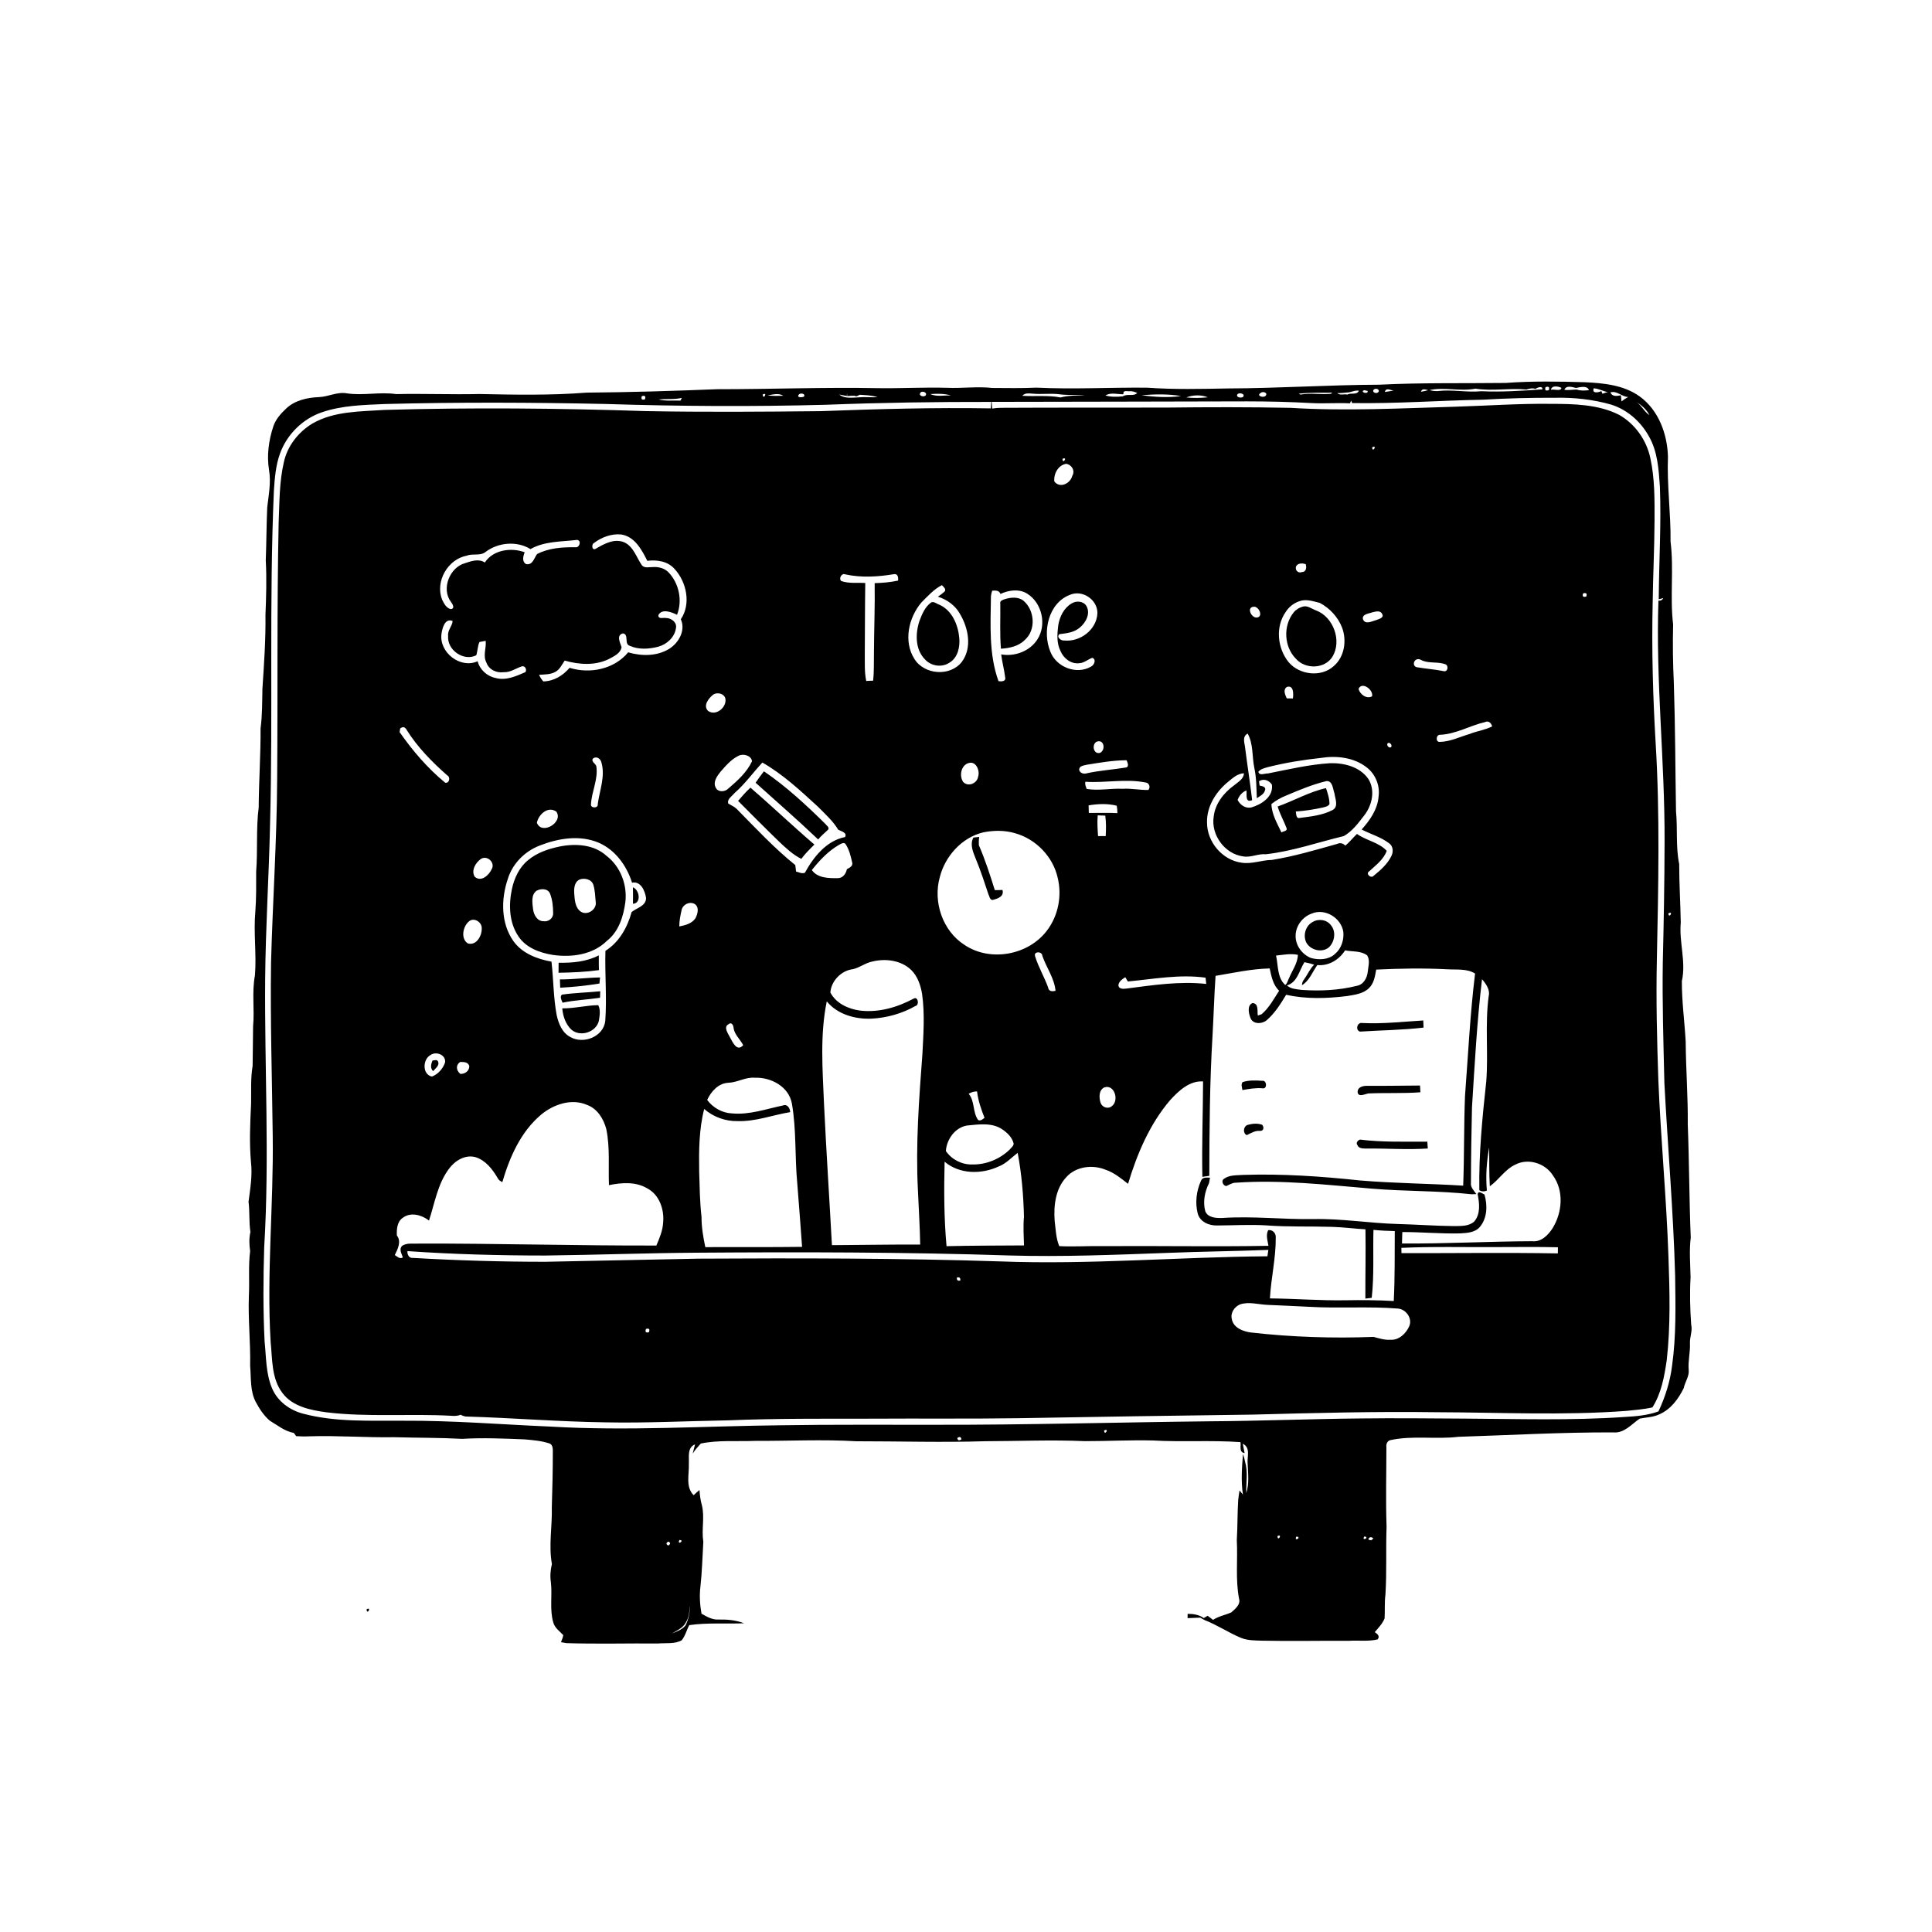 <svg xmlns="http://www.w3.org/2000/svg" viewBox="0 0 1024 1024" version="1.1">
<g id="Parent-Group"><g id="Group-rgba(0,0,0,0)" fill="rgba(0,0,0,0)">
<path fill="rgba(0,0,0,0)" opacity="1.00" d=" M 0.00 0.00 L 1024.00 0.00 L 1024.00 1007.38 C 983.68 1007.40 943.34 1007.47 903.02 1007.53 C 897.00 1007.62 890.94 1007.14 884.99 1008.28 C 874.93 1009.69 864.93 1006.39 854.92 1008.06 C 852.27 1008.18 849.62 1007.49 846.99 1008.10 C 842.97 1008.99 839.00 1007.03 834.98 1007.76 C 831.34 1008.25 827.64 1008.84 824.00 1008.12 C 814.02 1006.43 804.01 1008.90 794.01 1008.38 C 787.35 1008.14 780.63 1009.00 774.04 1007.85 C 771.36 1007.25 768.73 1008.29 766.06 1008.24 C 757.42 1006.99 748.67 1007.88 739.97 1007.62 C 730.30 1007.62 720.63 1007.64 710.97 1007.59 C 706.63 1007.47 702.33 1008.89 698.01 1008.07 C 692.37 1007.17 686.65 1007.80 680.98 1007.49 C 677.63 1007.30 674.36 1008.19 671.04 1008.44 C 641.37 1008.54 611.70 1008.43 582.02 1008.50 C 579.21 1008.62 576.32 1008.56 574.00 1006.78 C 569.67 1008.13 565.10 1007.74 560.69 1007.21 C 553.13 1007.98 545.52 1007.31 537.94 1007.52 C 534.20 1007.62 530.43 1007.68 526.73 1007.06 C 516.55 1008.02 506.27 1007.37 496.05 1007.47 C 417.68 1007.42 339.30 1007.69 260.93 1007.47 C 254.38 1006.27 247.58 1005.87 241.03 1007.32 C 238.79 1007.97 236.58 1006.96 234.35 1006.93 C 225.60 1008.20 216.74 1007.30 207.94 1007.58 C 199.35 1009.05 190.48 1008.89 181.87 1007.59 C 177.88 1007.02 173.99 1008.47 170.01 1008.51 C 152.33 1008.40 134.64 1008.65 116.96 1008.44 C 113.63 1007.66 110.29 1008.07 106.96 1008.54 C 86.65 1008.56 66.33 1008.57 46.01 1008.59 C 42.02 1007.95 38.02 1008.21 34.02 1008.60 C 22.68 1008.28 11.32 1008.91 0.00 1008.22 L 0.00 0.00 M 798.06 202.97 C 775.69 203.25 753.32 202.77 730.97 203.90 C 704.30 203.99 677.67 205.80 650.99 205.88 C 636.68 206.13 622.32 206.51 608.04 205.48 C 588.47 205.29 568.87 206.42 549.32 205.46 C 541.54 205.83 533.73 205.67 525.95 205.63 C 517.98 204.74 510.01 205.90 502.02 205.55 C 489.68 205.18 477.38 205.94 465.04 205.73 C 436.70 205.19 408.36 206.31 380.02 206.29 C 357.00 207.21 333.98 207.92 310.95 208.10 C 292.02 209.59 273.01 209.23 254.05 208.84 C 239.36 209.18 224.64 208.56 209.94 208.88 C 201.27 207.60 192.55 209.79 183.87 208.48 C 178.81 207.54 174.09 210.27 169.10 210.47 C 162.90 210.70 156.25 212.16 151.63 216.58 C 148.83 219.22 146.14 222.21 144.89 225.92 C 142.43 233.34 141.32 241.32 142.59 249.09 C 143.72 255.67 142.39 262.31 141.64 268.86 C 141.22 278.24 141.22 287.64 140.86 297.02 C 141.40 306.69 141.08 316.38 140.70 326.04 C 140.87 339.06 139.94 352.04 139.09 365.01 C 138.93 372.01 139.05 379.05 138.11 386.00 C 138.19 400.00 137.20 413.98 137.11 427.98 C 135.66 439.29 136.66 450.70 135.77 462.05 C 135.79 469.00 135.86 475.96 135.35 482.90 C 134.30 494.23 136.03 505.62 135.13 516.94 C 133.41 525.86 134.99 534.95 134.14 543.94 C 134.10 550.95 133.96 557.97 133.89 564.98 C 132.75 571.59 133.23 578.31 133.08 584.99 C 132.59 595.29 132.10 605.65 133.02 615.95 C 133.84 622.97 132.64 630.01 131.73 636.97 C 132.42 642.29 131.90 647.68 132.73 652.99 C 131.96 656.32 132.07 659.68 132.58 663.05 C 131.56 671.00 132.32 679.02 131.90 687.00 C 131.46 699.34 132.83 711.60 132.58 723.93 C 133.16 730.40 132.45 737.35 135.67 743.28 C 137.59 746.84 139.89 750.34 143.00 752.99 C 147.08 755.42 150.92 758.62 155.73 759.48 C 156.04 759.91 156.67 760.76 156.98 761.19 C 159.28 761.34 161.59 761.40 163.89 761.28 C 178.92 760.78 193.93 762.01 208.95 761.75 C 220.97 762.09 233.00 761.98 245.01 762.62 C 256.00 761.97 267.02 762.45 278.02 762.90 C 282.36 763.28 286.80 763.63 290.97 764.98 C 292.73 765.39 293.04 767.40 293.01 768.92 C 293.01 778.94 292.80 788.97 292.47 798.98 C 292.74 808.98 290.73 819.06 292.52 828.98 C 291.75 832.14 291.49 835.39 291.98 838.64 C 289.83 836.15 290.71 832.80 291.25 829.92 C 289.66 818.15 292.10 806.37 291.46 794.52 C 256.97 794.26 222.48 794.41 188.00 794.49 C 182.63 795.61 177.15 794.80 171.73 795.31 L 171.41 796.69 C 171.44 796.31 171.51 795.56 171.54 795.18 C 163.70 795.53 155.76 794.60 147.99 795.60 C 147.61 795.89 146.84 796.46 146.46 796.75 C 145.64 794.96 143.68 795.11 142.03 795.16 C 140.62 795.34 138.40 794.72 138.24 796.75 L 138.62 795.21 C 104.10 795.38 69.57 795.08 35.05 795.55 C 32.18 795.29 29.81 797.28 27.01 797.50 C 25.07 797.36 23.13 799.20 24.77 801.01 C 28.92 805.40 34.06 808.79 39.32 811.74 C 51.75 822.05 64.01 832.87 78.19 840.77 C 84.32 845.06 90.31 849.61 96.95 853.11 C 101.21 856.17 106.04 858.46 111.21 859.44 C 121.68 861.49 132.39 861.53 143.01 861.66 C 185.00 861.76 226.99 860.86 268.98 860.98 C 275.39 860.88 280.26 865.64 285.69 868.32 C 290.04 870.87 295.23 871.48 300.18 870.90 C 316.42 871.40 332.71 870.97 348.97 871.07 C 353.07 870.74 357.60 871.47 361.32 869.38 C 363.24 867.02 363.90 863.98 365.32 861.35 C 374.89 859.96 384.68 860.77 394.34 860.37 C 396.19 860.97 398.15 860.78 400.07 860.77 C 423.07 860.42 446.07 859.99 469.07 860.00 C 514.72 860.09 560.37 859.20 606.02 859.07 C 616.84 858.74 627.71 859.43 638.51 858.70 C 645.22 861.29 651.21 865.41 657.87 868.15 C 661.44 869.57 665.35 869.46 669.14 869.60 C 684.43 869.92 699.73 869.57 715.03 869.66 C 720.05 869.34 725.21 870.11 730.15 868.92 C 731.58 867.19 730.03 865.99 728.65 865.06 C 730.59 862.81 732.71 860.60 733.86 857.82 C 758.21 858.40 782.60 857.82 806.97 858.02 C 821.39 857.70 835.97 859.12 850.25 856.41 C 852.71 855.95 855.06 854.98 856.71 853.03 C 852.40 849.47 847.46 846.68 842.15 844.96 C 817.46 833.67 794.33 819.16 769.17 808.88 C 761.56 804.21 753.34 800.69 745.42 796.58 C 742.65 795.04 739.41 795.47 736.38 795.33 C 736.29 799.23 736.67 803.15 736.39 807.05 C 736.02 807.44 735.27 808.21 734.89 808.59 C 734.43 794.75 734.81 780.88 734.82 767.03 C 734.61 765.43 735.23 763.70 736.93 763.30 C 748.80 760.71 761.00 762.99 772.98 761.54 C 800.31 760.67 827.62 759.10 854.98 759.20 C 860.91 759.78 864.70 754.85 869.10 751.89 C 872.59 751.22 876.28 751.17 879.55 749.60 C 885.55 746.97 889.64 741.42 892.43 735.69 C 893.07 732.40 895.42 729.50 895.04 726.06 C 894.63 721.34 895.92 716.72 895.71 712.01 C 895.54 708.67 897.17 705.46 896.37 702.13 C 895.76 693.79 895.55 685.39 896.04 677.04 C 895.90 670.01 895.26 662.97 896.13 655.97 C 895.31 635.96 895.33 615.98 894.55 595.97 C 894.70 581.32 893.55 566.70 893.45 552.04 C 892.85 541.36 891.37 530.71 891.42 520.00 C 893.74 509.75 889.87 499.37 890.84 489.03 C 890.67 478.68 889.99 468.33 890.01 457.97 C 888.11 448.78 889.23 439.34 888.32 430.05 C 887.94 407.35 887.92 384.62 887.16 361.93 C 886.67 351.63 886.53 341.31 886.79 331.00 C 885.04 316.41 887.25 301.67 885.43 287.10 C 885.60 272.06 883.47 257.09 884.05 242.04 C 883.71 230.02 879.10 217.37 869.05 210.11 C 860.65 204.07 849.98 203.05 839.96 202.59 C 826.00 202.17 812.00 201.93 798.06 202.97 M 990.21 858.24 C 990.74 858.73 990.74 858.73 990.21 858.24 M 961.28 865.28 C 961.80 865.78 961.80 865.78 961.28 865.28 M 985.38 866.21 C 985.71 866.86 985.71 866.86 985.38 866.21 Z" />
<path fill="rgba(0,0,0,0)" opacity="1.00" d=" M 809.03 206.45 C 810.57 205.99 812.21 205.52 813.81 206.15 C 814.77 205.36 817.74 204.31 817.49 206.37 C 806.74 207.12 795.86 207.86 785.04 207.36 C 777.35 208.12 769.67 206.32 762.00 207.28 C 760.53 207.35 759.09 207.17 757.70 206.74 C 765.67 205.03 773.96 207.61 782.00 205.99 C 790.92 207.41 800.08 205.59 809.03 206.45 Z" />
<path fill="rgba(0,0,0,0)" opacity="1.00" d=" M 822.05 206.60 C 822.33 204.09 826.16 204.74 827.58 205.59 C 827.26 207.62 823.61 206.09 822.05 206.60 Z" />
<path fill="rgba(0,0,0,0)" opacity="1.00" d=" M 829.15 206.59 C 830.14 204.05 833.31 205.17 835.31 205.62 C 837.40 205.23 841.26 204.14 842.17 206.78 C 839.98 207.08 837.75 207.16 835.64 206.48 C 833.47 206.50 831.31 206.93 829.15 206.59 Z" />
<path fill="rgba(0,0,0,0)" opacity="1.00" d=" M 727.78 207.15 C 728.04 205.74 730.58 205.69 730.82 207.15 C 730.71 208.72 727.95 208.65 727.78 207.15 Z" />
<path fill="rgba(0,0,0,0)" opacity="1.00" d=" M 734.02 207.76 C 734.51 205.28 737.02 206.84 738.64 207.04 C 737.10 207.31 735.56 207.55 734.02 207.76 Z" />
<path fill="rgba(0,0,0,0)" opacity="1.00" d=" M 753.16 207.63 C 753.69 205.70 755.50 206.51 756.96 206.78 C 755.73 207.19 754.43 207.46 753.16 207.63 Z" />
<path fill="rgba(0,0,0,0)" opacity="1.00" d=" M 848.75 207.30 C 847.02 208.12 843.61 208.69 844.73 205.80 C 847.34 206.00 849.65 207.31 852.18 207.88 C 851.20 208.02 850.23 208.35 849.33 208.71 C 849.19 208.36 848.90 207.66 848.75 207.30 Z" />
<path fill="rgba(0,0,0,0)" opacity="1.00" d=" M 595.48 208.96 C 595.00 206.50 597.67 207.57 598.92 207.34 C 600.26 207.27 601.54 207.75 602.76 208.31 C 600.59 210.31 597.56 208.49 595.11 210.07 C 592.04 210.38 588.91 210.46 585.91 209.63 C 588.73 207.80 592.34 209.05 595.48 208.96 Z" />
<path fill="rgba(0,0,0,0)" opacity="1.00" d=" M 708.77 208.35 C 710.48 208.40 712.21 208.24 713.92 208.04 C 716.07 208.02 718.02 206.73 720.24 207.08 C 719.18 209.57 716.04 207.99 714.14 209.14 C 712.32 208.65 710.35 209.78 708.77 208.35 Z" />
<path fill="rgba(0,0,0,0)" opacity="1.00" d=" M 853.55 207.99 C 856.98 206.87 859.62 210.38 863.01 210.40 C 861.74 211.08 860.55 211.85 859.44 212.74 C 859.35 211.93 859.18 210.31 859.10 209.50 C 857.03 209.92 854.53 210.38 853.55 207.99 Z" />
<path fill="rgba(0,0,0,0)" opacity="1.00" d=" M 448.93 208.29 C 448.96 208.70 449.02 209.52 449.05 209.94 C 450.35 209.79 451.68 209.72 452.99 209.75 C 453.92 210.48 454.86 209.51 455.73 209.23 C 458.86 209.47 462.08 209.48 465.08 210.52 C 461.70 210.71 458.32 210.26 454.95 210.63 C 451.53 210.72 447.69 211.42 444.80 209.10 C 445.81 209.30 447.83 209.69 448.84 209.89 L 448.93 208.29 Z" />
<path fill="rgba(0,0,0,0)" opacity="1.00" d=" M 487.89 208.09 C 488.82 206.96 491.70 208.09 490.60 209.58 C 489.60 210.67 486.54 209.74 487.89 208.09 Z" />
<path fill="rgba(0,0,0,0)" opacity="1.00" d=" M 493.06 208.86 C 496.72 208.64 500.47 208.54 504.02 209.61 C 500.39 209.45 496.46 210.43 493.06 208.86 Z" />
<path fill="rgba(0,0,0,0)" opacity="1.00" d=" M 688.36 208.66 C 694.27 207.98 700.22 208.21 706.16 208.14 L 705.41 208.72 C 700.06 209.24 694.58 208.17 689.26 209.13 C 689.04 209.01 688.59 208.78 688.36 208.66 Z" />
<path fill="rgba(0,0,0,0)" opacity="1.00" d=" M 423.32 209.21 C 424.05 208.07 427.09 208.56 426.13 210.18 C 425.32 210.72 422.12 210.89 423.32 209.21 Z" />
<path fill="rgba(0,0,0,0)" opacity="1.00" d=" M 605.03 209.47 C 612.02 208.94 619.04 208.71 625.98 209.93 C 619.01 210.85 611.97 210.44 605.03 209.47 Z" />
<path fill="rgba(0,0,0,0)" opacity="1.00" d=" M 349.08 211.73 C 353.18 211.31 357.36 211.84 361.41 210.88 C 361.22 211.25 360.84 211.97 360.65 212.34 C 356.80 212.16 352.85 212.69 349.08 211.73 Z" />
<path fill="rgba(0,0,0,0)" opacity="1.00" d=" M 786.00 211.85 C 798.66 211.10 811.34 210.77 824.03 210.83 C 834.15 210.59 844.34 211.69 854.09 214.49 C 862.52 217.19 869.60 223.42 873.88 231.14 C 878.58 239.20 879.14 248.78 879.78 257.88 C 880.55 277.80 879.28 297.72 879.17 317.64 L 881.59 316.98 C 881.08 318.02 880.22 318.47 879.01 318.35 C 877.52 360.95 882.43 403.41 882.26 445.99 C 882.22 467.32 881.83 488.65 881.32 509.97 C 880.98 531.35 881.66 552.71 882.16 574.07 C 883.95 608.07 886.91 642.00 887.85 676.03 C 888.06 691.98 888.46 708.01 886.23 723.85 C 885.22 732.23 882.59 740.50 879.02 748.06 C 873.25 750.22 867.04 750.67 860.95 751.03 C 832.67 752.98 804.32 752.04 776.00 751.89 C 757.67 751.78 739.33 751.58 721.00 751.81 C 694.33 752.07 667.68 753.15 641.02 753.32 C 592.34 753.85 543.67 755.27 494.99 755.16 C 468.00 755.22 441.02 754.98 414.03 755.42 C 373.35 755.84 332.63 758.52 291.96 756.13 C 265.99 755.03 240.05 752.87 214.04 753.02 C 196.29 752.87 178.20 753.89 160.86 749.33 C 153.68 747.54 147.07 742.73 144.18 735.78 C 140.88 727.99 141.11 719.34 140.25 711.07 C 139.41 694.40 139.52 677.69 140.03 661.02 C 142.89 613.73 140.19 566.36 140.54 519.04 C 140.77 491.66 142.54 464.32 143.13 436.96 C 144.72 377.99 142.60 318.96 145.17 260.02 C 145.61 253.38 146.14 246.61 148.44 240.31 C 152.10 230.26 160.42 222.00 170.55 218.54 C 181.26 214.85 192.73 214.65 203.92 214.14 C 242.97 213.11 282.03 213.28 321.08 214.12 C 360.02 215.36 399.00 215.58 437.96 214.53 C 467.08 213.39 496.22 212.97 525.37 213.02 C 525.28 214.16 525.22 215.31 525.16 216.45 C 495.13 215.95 465.05 216.79 435.02 217.92 C 404.04 218.25 373.05 218.48 342.07 217.89 C 296.03 216.36 249.95 215.94 203.90 217.26 C 190.95 218.14 177.09 217.82 165.50 224.53 C 158.10 229.03 152.28 236.43 150.45 244.97 C 148.00 255.46 148.15 266.30 147.69 277.00 C 146.73 322.31 147.28 367.63 146.90 412.94 C 146.74 445.34 144.53 477.67 143.66 510.05 C 143.21 540.71 144.19 571.37 144.55 602.03 C 145.05 638.39 141.27 674.73 143.43 711.08 C 144.39 720.28 143.80 730.54 149.69 738.30 C 155.06 745.52 164.50 747.38 172.88 748.53 C 194.85 751.23 217.04 749.18 239.09 750.39 C 240.80 750.55 242.53 750.54 244.14 749.83 C 244.98 750.32 245.89 750.63 246.85 750.78 C 271.53 751.50 296.16 753.53 320.85 753.87 C 342.54 754.32 364.21 753.17 385.89 752.81 C 411.25 751.76 436.63 751.97 462.00 751.93 C 487.66 751.76 513.31 752.06 538.96 751.69 C 580.64 750.93 622.32 750.32 664.00 749.77 C 696.32 748.91 728.64 748.05 760.98 748.50 C 794.67 748.59 828.43 750.32 862.07 747.80 C 866.66 747.28 871.29 747.00 875.81 745.95 C 880.54 738.50 882.15 729.55 883.40 720.94 C 885.48 702.69 884.96 684.27 884.31 665.95 C 883.25 634.95 880.27 604.05 878.98 573.06 C 878.23 551.38 877.69 529.70 878.18 508.01 C 878.95 470.03 879.84 431.99 877.54 394.04 C 876.08 369.39 875.39 344.69 875.94 319.99 C 876.12 305.33 876.87 290.68 876.94 276.02 C 876.98 264.94 877.09 253.73 874.72 242.84 C 872.74 233.32 866.61 224.66 858.13 219.85 C 847.00 214.27 834.18 214.08 822.00 214.05 C 805.31 213.83 788.68 215.03 772.01 215.54 C 742.72 216.38 713.40 217.99 684.11 216.17 C 662.07 215.72 640.02 215.78 617.98 216.03 C 588.96 216.09 559.93 215.99 530.91 216.15 C 529.20 216.15 527.52 216.28 525.85 216.55 C 525.78 215.37 525.70 214.18 525.63 213.00 C 570.76 212.86 615.89 212.91 661.02 212.73 C 672.38 212.74 683.74 213.00 695.08 213.64 C 701.89 214.00 708.71 213.43 715.53 213.78 C 715.67 213.42 715.95 212.70 716.09 212.35 L 716.70 213.64 C 739.80 214.00 762.90 212.27 786.00 211.85 Z" />
<path fill="rgba(0,0,0,0)" opacity="1.00" d=" M 867.12 212.91 C 869.96 214.69 872.73 216.97 874.22 220.05 C 871.43 218.19 870.02 214.78 867.12 212.91 Z" />
<path fill="rgba(0,0,0,0)" opacity="1.00" d=" M 222.13 245.22 C 222.79 245.79 222.79 245.79 222.13 245.22 Z" />
<path fill="rgba(0,0,0,0)" opacity="1.00" d=" M 558.81 255.17 C 558.41 251.12 560.82 246.54 565.10 245.83 C 568.03 246.27 570.00 249.56 568.32 252.23 C 567.27 256.31 561.74 259.04 558.81 255.17 Z" />
<path fill="rgba(0,0,0,0)" opacity="1.00" d=" M 314.82 287.80 C 318.84 284.75 324.10 282.77 329.18 283.27 C 336.37 284.32 340.16 291.37 343.08 297.25 C 348.18 296.61 353.89 297.43 357.47 301.49 C 363.90 308.37 366.38 320.11 360.85 328.21 C 363.50 334.05 359.80 340.66 354.77 343.84 C 348.27 347.88 340.10 347.85 332.94 345.75 C 325.60 354.69 312.65 357.34 301.89 353.95 C 298.37 358.09 293.52 361.06 287.96 361.17 C 287.04 360.12 286.27 358.95 285.73 357.66 C 288.58 357.43 291.62 357.59 294.21 356.18 C 296.68 354.96 297.79 352.27 299.29 350.13 C 307.01 352.32 315.66 352.91 323.01 349.15 C 325.59 347.75 328.90 346.22 329.45 343.01 C 328.69 340.66 326.49 336.60 330.21 335.70 C 333.50 336.26 330.67 341.35 333.77 342.28 C 338.50 344.42 343.94 344.04 348.86 342.78 C 353.43 341.54 357.57 337.80 358.26 332.97 C 358.95 329.90 355.79 327.53 353.00 327.56 C 351.54 327.23 348.93 328.41 348.94 326.07 C 350.72 322.40 355.99 324.41 358.83 325.86 C 361.80 318.44 359.93 309.30 354.46 303.49 C 352.33 301.18 349.06 300.32 346.00 300.56 C 344.08 300.49 341.76 301.30 340.26 299.67 C 337.35 295.53 335.88 289.87 331.01 287.50 C 325.72 285.17 320.29 288.21 315.78 290.83 C 313.76 292.09 313.31 288.54 314.82 287.80 Z" />
<path fill="rgba(0,0,0,0)" opacity="1.00" d=" M 281.16 291.03 C 288.65 286.78 297.56 287.15 305.85 286.16 C 308.39 286.42 307.13 290.42 305.06 290.05 C 298.14 289.98 290.91 290.40 284.66 293.66 C 283.06 295.77 282.41 299.60 278.89 299.01 C 276.50 297.67 277.28 294.77 278.09 292.72 C 270.96 290.05 261.35 291.40 256.97 298.15 C 253.69 295.96 249.78 297.40 246.40 298.52 C 238.32 300.77 233.81 312.11 238.98 318.96 C 239.78 320.05 241.36 322.48 238.98 322.85 C 236.60 322.36 235.33 319.91 234.36 317.91 C 230.50 308.30 237.30 296.36 247.44 294.51 C 250.63 293.22 254.54 294.80 257.34 292.56 C 264.02 287.47 273.93 286.57 281.16 291.03 Z" />
<path fill="rgba(0,0,0,0)" opacity="1.00" d=" M 687.04 300.00 C 688.15 298.33 690.33 298.51 692.03 298.98 C 692.61 300.65 692.39 303.20 690.04 303.19 C 687.99 304.11 686.08 301.95 687.04 300.00 Z" />
<path fill="rgba(0,0,0,0)" opacity="1.00" d=" M 447.99 304.42 C 456.48 306.29 465.31 305.73 473.83 304.32 C 475.93 303.95 476.18 306.18 476.00 307.73 C 471.92 308.60 467.76 308.97 463.59 309.08 C 463.78 321.40 463.27 333.70 463.21 346.02 C 463.10 350.94 463.34 355.88 462.76 360.78 C 461.54 360.79 460.33 360.84 459.12 360.94 C 458.09 356.03 458.43 351.00 458.36 346.02 C 458.46 333.68 458.42 321.34 458.61 309.00 C 454.36 308.74 449.92 309.39 445.84 307.94 C 444.45 306.58 446.08 303.60 447.99 304.42 Z" />
<path fill="rgba(0,0,0,0)" opacity="1.00" d=" M 488.34 319.35 C 491.70 315.99 494.94 312.32 499.23 310.13 C 499.99 310.97 501.79 312.33 500.60 313.58 C 499.51 314.57 498.31 315.44 497.10 316.26 C 501.93 317.77 506.26 320.86 508.77 325.32 C 513.24 332.82 515.39 343.30 509.78 350.81 C 503.62 358.71 489.96 357.70 484.69 349.31 C 478.74 340.03 481.54 327.40 488.34 319.35 M 493.37 319.43 C 490.22 321.76 488.65 325.61 487.31 329.17 C 485.11 335.87 485.01 344.32 490.36 349.60 C 493.59 353.11 499.23 353.89 503.23 351.24 C 507.69 348.58 508.90 342.86 508.43 338.04 C 507.78 331.05 504.55 323.38 497.71 320.43 C 496.36 320.02 494.73 318.43 493.37 319.43 Z" />
<path fill="rgba(0,0,0,0)" opacity="1.00" d=" M 525.88 313.07 C 527.63 312.99 529.56 312.79 530.27 314.80 C 534.66 312.76 540.13 311.97 544.43 314.65 C 552.27 319.52 554.89 331.10 549.86 338.87 C 545.89 345.14 537.84 348.13 530.65 346.84 C 531.15 350.95 532.27 354.96 532.77 359.07 C 533.25 361.29 530.69 361.24 529.23 361.04 C 524.00 346.58 525.04 331.06 525.22 315.97 C 525.34 314.98 525.57 314.02 525.88 313.07 M 532.49 317.59 C 531.45 318.00 529.80 318.40 530.18 319.92 C 530.30 327.89 529.85 335.87 530.52 343.83 C 535.08 343.56 539.89 342.52 543.21 339.15 C 549.21 333.85 548.41 323.40 542.46 318.40 C 539.67 316.16 535.68 316.60 532.49 317.59 Z" />
<path fill="rgba(0,0,0,0)" opacity="1.00" d=" M 839.09 314.52 C 840.73 314.03 841.30 314.58 840.77 316.17 C 839.08 316.65 838.52 316.10 839.09 314.52 Z" />
<path fill="rgba(0,0,0,0)" opacity="1.00" d=" M 567.15 315.25 C 573.74 312.43 581.75 317.87 581.65 324.99 C 581.30 333.72 572.54 340.33 564.09 339.48 C 562.39 339.72 559.78 337.71 561.48 336.12 C 565.16 335.66 569.08 335.29 572.07 332.83 C 575.41 330.22 578.16 325.28 575.82 321.18 C 574.17 318.52 570.48 318.30 567.98 319.83 C 563.84 322.26 561.56 326.98 560.87 331.60 C 560.32 336.07 559.98 340.86 562.07 345.01 C 563.66 348.88 567.61 352.05 571.96 351.52 C 574.57 351.43 576.54 349.53 578.89 348.67 C 581.24 349.38 579.98 352.53 578.28 353.30 C 570.58 357.84 559.75 353.56 556.67 345.29 C 552.37 334.82 555.66 319.56 567.15 315.25 Z" />
<path fill="rgba(0,0,0,0)" opacity="1.00" d=" M 688.57 318.70 C 692.16 317.32 696.00 318.67 699.55 319.56 C 704.84 322.37 709.19 327.11 711.36 332.72 C 713.88 339.54 712.63 348.08 706.98 352.99 C 700.28 359.14 688.81 357.76 683.04 351.02 C 677.06 343.67 675.87 332.35 681.40 324.42 C 683.06 321.78 685.60 319.71 688.57 318.70 M 690.43 321.54 C 688.55 322.06 686.82 323.12 685.62 324.66 C 680.00 331.67 680.53 342.82 686.90 349.20 C 691.87 354.82 702.08 354.65 706.21 348.10 C 711.35 339.66 706.75 326.96 697.50 323.53 C 695.22 322.71 692.99 320.74 690.43 321.54 Z" />
<path fill="rgba(0,0,0,0)" opacity="1.00" d=" M 664.57 321.58 C 667.32 321.35 669.79 327.13 665.99 327.31 C 663.16 327.43 660.54 321.77 664.57 321.58 Z" />
<path fill="rgba(0,0,0,0)" opacity="1.00" d=" M 727.43 324.52 C 729.14 324.16 731.61 323.34 732.57 325.42 C 733.78 327.42 730.80 328.12 729.48 328.63 C 727.22 329.22 723.51 331.36 722.36 328.10 C 721.89 325.40 725.64 325.24 727.43 324.52 Z" />
<path fill="rgba(0,0,0,0)" opacity="1.00" d=" M 233.99 336.00 C 234.40 333.02 235.77 327.45 239.90 329.14 C 239.74 331.83 237.12 334.06 237.51 337.03 C 236.89 344.56 245.74 350.66 252.43 347.32 C 253.19 345.03 253.10 342.50 254.13 340.27 C 254.95 340.12 256.60 339.81 257.42 339.66 C 257.84 343.47 255.86 347.44 257.77 351.09 C 259.02 354.88 263.11 356.81 266.92 356.27 C 270.57 356.49 273.48 354.11 276.81 353.12 C 278.46 352.97 279.33 354.96 278.47 356.25 C 273.58 358.35 268.23 360.85 262.79 359.37 C 258.21 358.50 254.33 355.00 253.15 350.47 C 244.05 354.62 232.68 345.84 233.99 336.00 Z" />
<path fill="rgba(0,0,0,0)" opacity="1.00" d=" M 751.36 349.40 C 752.49 349.10 753.48 350.11 754.57 350.37 C 758.24 351.56 762.30 350.73 765.97 352.03 C 768.02 352.69 767.41 356.42 765.03 355.70 C 760.37 354.77 755.62 354.43 750.94 353.64 C 748.52 353.08 749.08 349.68 751.36 349.40 Z" />
<path fill="rgba(0,0,0,0)" opacity="1.00" d=" M 682.01 370.15 C 681.17 368.29 679.87 365.52 682.09 364.09 C 685.75 362.97 685.59 367.88 685.26 370.19 C 684.45 370.18 682.82 370.16 682.01 370.15 Z" />
<path fill="rgba(0,0,0,0)" opacity="1.00" d=" M 720.06 365.15 C 721.77 361.01 728.07 365.56 727.22 369.07 C 724.27 370.68 720.79 367.98 720.06 365.15 Z" />
<path fill="rgba(0,0,0,0)" opacity="1.00" d=" M 378.16 368.07 C 380.27 366.79 383.66 367.57 384.43 370.09 C 385.48 374.72 379.49 379.82 375.28 376.79 C 372.45 373.95 375.69 369.92 378.16 368.07 Z" />
<path fill="rgba(0,0,0,0)" opacity="1.00" d=" M 763.31 389.45 C 771.68 389.10 779.04 384.58 787.07 382.73 C 788.96 381.79 790.39 383.23 790.88 385.01 C 787.10 386.95 782.79 387.45 778.88 389.04 C 773.66 390.55 768.58 393.16 763.08 393.21 C 760.79 393.40 761.07 389.31 763.31 389.45 Z" />
<path fill="rgba(0,0,0,0)" opacity="1.00" d=" M 212.09 386.12 C 213.43 385.07 214.51 385.22 215.34 386.55 C 221.12 395.86 228.84 403.74 237.02 410.94 C 238.92 411.89 238.13 415.34 235.98 414.86 C 226.62 407.20 218.73 397.93 211.81 388.06 C 211.88 387.57 212.02 386.60 212.09 386.12 Z" />
<path fill="rgba(0,0,0,0)" opacity="1.00" d=" M 660.02 396.99 C 659.87 394.16 658.03 390.60 661.28 388.80 C 664.35 394.28 663.56 400.92 664.80 406.93 C 665.97 412.24 665.91 417.67 666.14 423.07 C 667.75 421.96 669.85 421.05 670.43 419.00 C 671.32 417.03 668.94 416.64 667.62 416.37 C 667.54 415.79 667.38 414.65 667.30 414.07 C 669.72 412.47 672.63 413.57 674.13 415.86 C 675.04 422.36 668.59 426.39 663.20 427.97 C 660.08 428.64 657.33 426.62 655.94 423.98 C 656.84 421.76 658.33 419.77 660.67 418.97 C 660.90 421.14 659.83 425.67 663.66 424.10 C 662.62 415.06 661.17 406.03 660.02 396.99 Z" />
<path fill="rgba(0,0,0,0)" opacity="1.00" d=" M 581.20 393.14 C 585.18 391.56 586.17 397.42 583.10 399.01 C 579.50 400.05 578.54 394.58 581.20 393.14 Z" />
<path fill="rgba(0,0,0,0)" opacity="1.00" d=" M 735.45 393.98 C 736.53 393.08 738.05 394.90 737.36 395.95 C 736.30 396.85 734.69 395.01 735.45 393.98 Z" />
<path fill="rgba(0,0,0,0)" opacity="1.00" d=" M 391.45 400.58 C 393.95 399.26 398.22 400.43 398.59 403.48 C 395.84 409.36 390.88 413.80 386.03 417.94 C 384.28 419.78 380.61 420.03 379.37 417.51 C 377.75 414.44 380.06 411.36 381.89 409.03 C 384.69 405.85 387.58 402.45 391.45 400.58 Z" />
<path fill="rgba(0,0,0,0)" opacity="1.00" d=" M 671.95 406.60 C 681.20 404.26 690.65 402.74 700.13 401.71 C 708.39 400.41 717.58 401.42 724.35 406.71 C 728.98 410.26 731.47 416.28 730.69 422.07 C 730.20 428.89 726.13 434.73 721.70 439.66 C 726.47 442.13 731.81 443.60 736.14 446.87 C 738.36 448.32 738.63 451.37 737.51 453.61 C 735.44 457.94 731.73 461.20 728.07 464.18 C 726.61 465.85 723.61 463.06 725.74 461.79 C 729.21 458.55 733.33 455.62 734.99 450.95 C 730.77 446.40 724.17 445.56 719.23 442.00 C 717.12 443.99 715.33 446.30 713.11 448.17 C 711.90 447.08 710.46 446.50 708.90 447.24 C 697.41 450.46 685.92 453.89 674.11 455.79 C 668.72 455.84 663.52 458.10 658.11 457.25 C 647.89 455.94 639.73 446.25 639.75 436.01 C 639.50 427.84 644.07 420.31 650.07 415.09 C 652.83 412.92 655.56 409.97 659.31 409.87 C 659.20 412.96 656.20 414.43 654.14 416.21 C 648.66 420.16 644.04 425.96 643.28 432.86 C 641.77 442.55 649.18 452.67 658.95 453.92 C 663.04 454.61 666.85 452.38 670.94 452.77 C 685.03 451.20 698.49 446.43 712.21 443.15 C 716.78 440.60 720.00 436.14 723.16 432.07 C 727.27 426.74 729.02 418.80 725.24 412.85 C 720.80 406.42 712.42 404.31 705.00 404.51 C 693.85 405.19 682.96 407.79 672.03 409.95 C 670.41 409.81 667.56 411.40 666.94 409.09 C 668.16 407.53 670.17 407.14 671.95 406.60 Z" />
<path fill="rgba(0,0,0,0)" opacity="1.00" d=" M 314.20 402.14 C 316.12 400.48 318.38 402.13 318.81 404.25 C 320.85 411.54 317.82 418.92 316.82 426.14 C 317.26 428.56 312.78 428.51 313.24 426.14 C 313.63 419.36 317.16 412.92 316.05 406.04 C 315.60 404.68 313.25 403.64 314.20 402.14 Z" />
<path fill="rgba(0,0,0,0)" opacity="1.00" d=" M 575.99 405.34 C 582.98 404.21 590.02 402.97 597.12 402.95 C 597.57 404.07 598.56 406.16 597.02 406.75 C 590.08 407.93 583.03 408.32 576.14 409.83 C 574.52 410.42 572.27 409.83 571.96 407.92 C 572.07 405.86 574.46 405.75 575.99 405.34 Z" />
<path fill="rgba(0,0,0,0)" opacity="1.00" d=" M 513.42 404.43 C 517.31 403.22 519.49 408.48 518.44 411.59 C 517.94 415.22 513.13 417.27 510.49 414.44 C 508.32 411.28 509.33 405.52 513.42 404.43 Z" />
<path fill="rgba(0,0,0,0)" opacity="1.00" d=" M 389.33 420.33 C 394.85 415.51 399.11 409.51 404.08 404.17 C 415.00 410.40 424.28 419.10 433.51 427.55 C 437.30 431.41 441.46 435.06 444.26 439.75 C 445.75 440.61 449.15 441.21 447.91 443.65 C 438.06 445.57 431.18 454.20 426.62 462.57 C 425.02 463.22 423.45 462.32 421.93 461.93 C 421.79 460.78 421.65 459.64 421.52 458.51 C 410.31 449.50 400.50 438.91 390.41 428.69 C 389.13 427.47 387.45 426.82 385.99 425.88 C 385.24 423.52 388.05 421.96 389.33 420.33 M 400.48 414.86 C 411.55 424.85 422.85 434.63 433.63 444.93 C 435.20 443.04 437.09 441.47 438.86 439.79 C 439.93 438.58 437.94 437.46 437.33 436.56 C 427.19 426.58 416.69 416.82 404.89 408.81 C 403.36 410.78 401.88 412.80 400.48 414.86 M 391.18 424.49 C 398.41 431.71 405.58 438.98 412.92 446.07 C 416.54 449.48 420.21 452.99 424.72 455.22 C 426.74 452.45 429.21 450.05 431.64 447.64 C 420.15 437.80 409.21 427.34 397.75 417.48 C 395.35 419.61 393.31 422.09 391.18 424.49 Z" />
<path fill="rgba(0,0,0,0)" opacity="1.00" d=" M 575.28 414.35 C 585.82 415.06 596.66 412.63 607.18 414.74 C 609.09 414.89 609.93 417.26 608.67 418.68 C 604.13 418.85 599.57 417.74 594.99 418.08 C 588.64 417.75 582.25 419.23 575.96 418.15 C 575.53 416.92 574.90 415.67 575.28 414.35 Z" />
<path fill="rgba(0,0,0,0)" opacity="1.00" d=" M 681.66 421.66 C 688.62 418.74 695.65 415.76 703.01 414.00 C 706.36 413.72 706.44 418.21 707.28 420.49 C 707.69 423.34 709.58 427.58 706.27 429.35 C 700.95 432.12 694.82 432.75 688.96 433.52 C 686.84 434.08 687.08 431.38 686.79 430.12 C 691.58 429.78 696.35 429.05 701.05 428.02 C 702.32 427.67 703.89 427.48 704.65 426.21 C 704.69 423.28 703.70 420.47 702.81 417.72 C 693.83 419.71 685.80 424.44 677.17 427.46 C 678.38 431.41 680.40 435.03 681.89 438.87 C 682.54 440.57 680.08 440.54 679.19 441.20 C 676.93 436.41 674.02 431.56 673.88 426.14 C 676.24 424.29 678.86 422.78 681.66 421.66 Z" />
<path fill="rgba(0,0,0,0)" opacity="1.00" d=" M 576.98 426.86 C 581.89 426.06 587.04 425.79 591.90 427.06 C 592.14 428.35 592.23 429.65 592.24 430.97 C 587.19 430.69 582.14 430.92 577.09 430.88 C 577.07 429.54 577.03 428.20 576.98 426.86 Z" />
<path fill="rgba(0,0,0,0)" opacity="1.00" d=" M 284.55 436.06 C 285.46 431.67 290.45 427.03 294.88 430.19 C 298.76 435.85 287.07 442.84 284.55 436.06 Z" />
<path fill="rgba(0,0,0,0)" opacity="1.00" d=" M 581.82 432.15 C 583.14 432.18 584.47 432.23 585.81 432.30 C 586.32 435.90 586.25 439.54 586.04 443.16 C 584.68 443.12 583.33 443.13 581.99 443.17 C 581.75 439.50 581.46 435.81 581.82 432.15 Z" />
<path fill="rgba(0,0,0,0)" opacity="1.00" d=" M 521.10 441.18 C 526.75 440.04 532.66 440.00 538.21 441.68 C 549.10 444.78 558.06 454.05 560.57 465.12 C 562.94 474.62 560.96 485.18 555.06 493.02 C 545.26 506.26 524.87 510.06 511.16 500.79 C 499.58 493.35 494.45 478.04 498.10 464.95 C 500.88 453.82 509.80 443.88 521.10 441.18 M 515.93 443.93 C 513.95 447.57 515.72 451.57 517.13 455.07 C 519.70 461.25 521.77 467.61 523.87 473.96 C 524.48 474.99 524.51 476.98 526.10 477.01 C 528.74 476.32 532.36 475.20 531.32 471.69 C 529.96 471.77 528.61 471.80 527.26 471.77 C 524.75 463.73 522.17 455.69 518.81 447.96 C 518.72 446.50 518.77 445.04 518.97 443.59 C 518.21 443.67 516.69 443.85 515.93 443.93 Z" />
<path fill="rgba(0,0,0,0)" opacity="1.00" d=" M 286.08 448.15 C 295.86 444.31 307.24 442.43 317.22 446.61 C 326.10 450.42 332.15 458.81 335.00 467.83 C 339.68 466.90 341.91 472.27 342.43 476.03 C 342.36 480.32 337.34 481.21 334.77 483.42 C 332.56 491.52 328.16 499.41 320.89 503.97 C 320.54 516.37 321.70 528.79 320.80 541.16 C 319.85 549.50 309.20 553.62 302.30 549.65 C 297.95 547.40 296.03 542.50 295.04 537.98 C 293.30 528.65 293.37 519.08 292.30 509.69 C 284.70 508.32 276.82 505.35 272.15 498.86 C 265.43 489.38 265.51 476.57 269.13 465.92 C 271.62 457.74 278.15 451.18 286.08 448.15 M 296.52 448.69 C 290.61 449.94 284.66 451.92 279.96 455.85 C 275.22 459.65 272.58 465.41 271.32 471.23 C 269.55 479.58 269.83 488.99 274.76 496.25 C 278.75 502.36 286.14 505.04 293.04 506.13 C 302.98 507.58 314.25 506.01 321.67 498.67 C 327.97 493.75 330.45 485.71 331.46 478.09 C 332.53 468.92 328.85 459.25 321.44 453.60 C 314.78 447.53 304.96 446.98 296.52 448.69 M 335.46 470.30 C 335.50 473.20 335.55 476.11 335.48 479.01 C 340.04 478.86 338.98 471.57 335.46 470.30 M 296.08 510.27 C 296.06 512.04 296.05 513.80 296.03 515.58 C 303.19 515.47 310.37 515.17 317.47 514.18 C 317.33 511.58 317.41 508.97 317.38 506.36 C 310.83 509.76 303.34 510.41 296.08 510.27 M 296.76 519.11 C 296.84 520.57 296.88 522.03 296.91 523.50 C 303.88 523.15 310.82 522.41 317.72 521.30 C 317.82 520.21 317.93 519.14 318.04 518.07 C 310.94 518.18 303.87 519.15 296.76 519.11 M 297.93 527.16 C 296.51 528.00 297.64 530.22 298.19 531.44 C 304.72 530.06 311.43 529.84 318.02 528.84 C 318.05 527.98 318.11 526.25 318.14 525.39 C 311.41 526.07 304.64 526.20 297.93 527.16 M 298.01 534.45 C 298.38 538.61 299.79 542.94 302.95 545.83 C 307.69 549.81 316.05 547.05 317.43 540.98 C 317.83 538.33 318.37 535.20 317.10 532.76 C 310.70 532.82 304.43 534.53 298.01 534.45 Z" />
<path fill="rgba(0,0,0,0)" opacity="1.00" d=" M 444.80 447.73 C 445.85 447.17 447.60 446.08 448.37 447.68 C 450.13 450.52 450.93 453.84 451.66 457.08 C 452.27 459.01 450.22 459.95 448.87 460.68 C 448.38 463.13 446.70 465.49 443.95 465.44 C 439.26 465.50 433.23 465.42 430.29 461.14 C 434.40 455.98 439.01 451.03 444.80 447.73 Z" />
<path fill="rgba(0,0,0,0)" opacity="1.00" d=" M 255.09 455.13 C 258.45 453.26 262.58 457.32 260.61 460.66 C 259.18 463.89 254.94 467.76 251.57 464.64 C 249.61 461.29 252.15 457.03 255.09 455.13 Z" />
<path fill="rgba(0,0,0,0)" opacity="1.00" d=" M 307.08 466.21 C 309.72 465.16 313.51 465.98 314.49 468.96 C 315.38 471.89 315.46 475.01 315.74 478.05 C 316.41 482.02 311.29 485.42 307.92 483.24 C 304.89 481.24 304.64 477.24 304.38 473.96 C 304.19 471.21 304.25 467.65 307.08 466.21 Z" />
<path fill="rgba(0,0,0,0)" opacity="1.00" d=" M 284.32 472.14 C 286.58 470.88 290.24 470.79 291.48 473.52 C 292.82 476.82 293.15 480.47 293.17 484.02 C 293.31 486.66 290.63 488.72 288.10 488.26 C 284.71 488.33 282.88 484.80 282.53 481.87 C 282.18 478.64 281.35 474.43 284.32 472.14 Z" />
<path fill="rgba(0,0,0,0)" opacity="1.00" d=" M 361.30 482.18 C 362.05 479.15 366.12 477.41 368.65 479.47 C 370.65 481.36 369.70 484.46 368.65 486.60 C 366.82 489.51 363.20 490.41 360.04 491.04 C 360.02 488.04 360.65 485.08 361.30 482.18 Z" />
<path fill="rgba(0,0,0,0)" opacity="1.00" d=" M 695.22 484.22 C 702.28 481.21 710.84 486.50 711.99 493.90 C 712.41 498.20 710.93 502.82 707.54 505.63 C 704.22 508.73 699.18 508.89 695.00 507.80 C 690.26 506.03 686.64 501.20 686.70 496.08 C 686.65 490.86 690.34 485.94 695.22 484.22 M 695.65 488.72 C 691.88 490.77 690.52 495.86 692.40 499.65 C 694.64 503.59 700.55 505.12 704.20 502.23 C 707.37 499.41 708.28 493.88 705.52 490.50 C 703.30 487.40 698.83 486.74 695.65 488.72 Z" />
<path fill="rgba(0,0,0,0)" opacity="1.00" d=" M 248.43 488.47 C 251.05 485.93 255.52 488.70 255.33 492.05 C 255.47 495.92 252.56 501.31 247.99 500.05 C 244.09 497.61 245.30 491.14 248.43 488.47 Z" />
<path fill="rgba(0,0,0,0)" opacity="1.00" d=" M 698.21 511.50 C 704.21 512.09 709.79 508.68 712.92 503.71 C 716.80 504.50 721.32 503.83 724.63 506.38 C 726.28 508.96 725.20 512.22 724.94 515.05 C 724.59 518.41 722.67 521.92 719.06 522.53 C 709.53 524.90 699.59 525.37 689.82 524.66 C 687.13 524.29 684.17 524.20 682.06 522.28 C 687.59 520.81 688.67 514.25 691.37 509.99 C 693.10 510.29 694.82 510.74 696.51 511.30 C 694.28 513.54 693.05 516.49 691.25 519.03 C 690.49 519.93 690.09 520.98 690.07 522.16 C 694.03 519.86 695.61 515.08 698.21 511.50 Z" />
<path fill="rgba(0,0,0,0)" opacity="1.00" d=" M 548.65 506.92 C 547.59 504.13 552.41 504.07 552.47 506.65 C 554.62 512.85 558.83 518.50 559.45 525.11 C 557.74 525.64 555.80 525.49 555.53 523.39 C 553.51 517.78 550.38 512.61 548.65 506.92 Z" />
<path fill="rgba(0,0,0,0)" opacity="1.00" d=" M 676.33 506.47 C 680.16 506.10 684.07 505.24 687.91 506.09 C 687.77 510.57 684.94 514.29 683.27 518.30 C 682.58 519.54 682.39 521.15 681.23 522.07 C 676.87 518.21 677.53 511.70 676.33 506.47 Z" />
<path fill="rgba(0,0,0,0)" opacity="1.00" d=" M 462.39 509.62 C 469.36 507.92 477.61 508.94 482.95 514.10 C 486.38 517.47 487.98 522.27 488.74 526.92 C 490.21 537.43 489.44 548.05 488.90 558.59 C 487.09 582.65 485.27 606.79 486.52 630.93 C 486.92 640.51 487.56 650.07 487.72 659.66 C 472.12 659.55 456.53 659.89 440.94 659.96 C 439.58 634.97 437.93 609.98 436.74 584.97 C 436.00 566.91 434.54 548.58 438.21 530.74 C 443.89 537.70 453.29 540.29 461.98 539.90 C 470.07 539.49 478.10 537.21 485.16 533.22 C 487.44 532.76 486.57 527.89 484.26 529.28 C 475.63 533.91 465.75 536.79 455.90 535.64 C 449.66 534.80 443.12 531.86 440.10 526.03 C 440.58 519.87 445.90 514.39 452.06 513.68 C 455.68 512.86 458.70 510.34 462.39 509.62 Z" />
<path fill="rgba(0,0,0,0)" opacity="1.00" d=" M 644.27 517.23 C 653.79 515.63 663.26 513.52 672.96 513.29 C 673.87 517.48 674.69 522.03 677.97 525.11 C 675.14 529.43 672.67 534.18 668.67 537.56 C 668.17 537.74 667.16 538.09 666.66 538.26 C 666.26 535.96 667.29 531.84 663.86 531.64 C 660.96 532.80 661.80 536.95 662.67 539.26 C 663.85 543.11 669.06 542.87 671.59 540.55 C 675.79 536.85 678.81 532.01 681.67 527.26 C 692.25 529.58 703.27 529.27 713.96 527.93 C 718.03 527.24 722.61 526.74 725.66 523.65 C 728.27 521.09 728.81 517.33 729.41 513.91 C 741.94 513.30 754.49 513.08 767.03 513.74 C 771.92 514.05 777.60 513.28 781.82 516.01 C 779.17 537.57 778.13 559.30 776.48 580.96 C 775.86 596.77 776.12 612.60 775.52 628.42 C 757.31 627.30 739.06 627.19 720.89 625.67 C 700.35 623.48 679.68 622.05 659.02 622.72 C 655.57 623.00 651.70 622.62 648.77 624.78 C 647.03 625.76 648.25 628.55 649.97 628.62 C 651.61 627.95 653.13 626.83 654.99 626.86 C 679.05 625.20 703.09 627.99 727.04 630.00 C 744.67 631.50 762.42 631.04 780.02 632.99 C 780.64 632.96 781.88 632.92 782.51 632.90 C 781.26 631.07 779.32 629.34 779.63 626.92 C 779.66 613.60 779.88 600.27 780.18 586.96 C 781.60 564.28 782.81 541.56 785.50 518.99 C 787.63 521.49 789.90 524.58 789.02 528.07 C 787.03 542.99 788.89 558.07 787.76 573.03 C 785.68 592.24 783.75 611.53 784.08 630.87 C 785.37 631.60 786.70 631.65 788.08 630.99 C 787.37 623.40 787.94 615.66 789.30 608.17 C 789.37 615.02 789.22 621.89 789.64 628.74 C 794.49 625.31 797.66 619.78 803.20 617.25 C 810.02 613.68 819.09 616.58 823.09 623.02 C 829.03 631.17 828.03 642.66 822.92 650.96 C 820.55 654.64 816.88 658.41 812.09 657.87 C 789.08 657.95 766.09 659.25 743.08 659.07 C 743.14 657.04 743.19 655.02 743.25 653.01 C 753.48 652.98 763.70 653.99 773.93 653.72 C 777.57 653.50 781.78 653.32 784.34 650.32 C 788.32 645.60 788.46 638.83 786.81 633.13 C 785.76 632.74 783.47 630.70 783.20 633.00 C 784.13 637.75 784.78 643.42 781.39 647.41 C 778.60 649.98 774.53 649.77 771.01 649.86 C 760.96 649.77 750.95 649.01 740.91 648.75 C 725.91 648.34 711.03 645.80 695.99 646.14 C 679.96 646.38 663.95 644.47 647.93 645.55 C 644.68 645.64 640.30 645.53 638.83 642.01 C 637.47 637.04 638.51 631.65 640.80 627.11 C 640.94 626.38 641.21 624.93 641.34 624.20 C 639.60 624.16 637.26 623.77 636.53 625.90 C 634.12 631.20 633.35 637.49 634.81 643.14 C 635.98 647.62 640.79 649.65 645.08 649.53 C 653.73 649.50 662.38 648.95 671.03 649.47 C 682.67 650.36 694.35 649.90 706.01 650.26 C 711.93 650.43 717.81 651.23 723.72 651.56 C 723.93 663.80 723.62 676.04 723.67 688.28 C 724.52 688.18 726.20 687.98 727.04 687.88 C 728.38 675.94 727.64 663.86 727.96 651.86 C 731.71 652.23 735.48 652.42 739.26 652.50 C 739.18 664.85 739.35 677.23 738.72 689.57 C 730.16 689.08 721.59 689.01 713.03 689.17 C 699.70 689.39 686.40 688.30 673.08 688.18 C 673.68 677.43 676.25 666.85 676.17 656.06 C 676.41 653.71 674.55 651.62 672.15 652.02 C 670.85 654.69 671.84 657.56 672.32 660.31 C 643.19 660.82 614.05 660.27 584.92 660.47 C 577.08 660.30 569.24 660.88 561.42 660.47 C 559.69 656.35 559.55 651.52 558.99 647.06 C 558.41 639.07 559.41 630.18 565.06 624.03 C 570.16 618.19 579.10 617.14 586.03 620.00 C 590.52 621.52 594.21 624.58 597.89 627.46 C 602.67 611.58 609.32 595.86 620.17 583.12 C 624.70 578.18 630.45 572.71 637.65 573.18 C 637.60 590.04 636.93 606.89 637.28 623.75 C 638.20 623.62 640.04 623.35 640.96 623.21 C 641.01 598.45 641.18 573.67 642.66 548.94 C 643.27 538.37 643.54 527.79 644.27 517.23 M 721.95 542.21 C 719.35 541.74 718.22 546.01 720.81 546.77 C 732.04 546.05 743.33 545.96 754.52 544.65 C 754.48 543.70 754.40 541.81 754.36 540.87 C 743.56 541.51 732.77 542.77 721.95 542.21 M 658.57 573.56 C 657.62 574.83 658.37 576.36 658.50 577.76 C 662.02 577.13 665.55 576.51 669.15 576.82 C 671.76 577.39 671.51 572.40 669.00 572.85 C 665.54 572.60 661.90 572.44 658.57 573.56 M 719.57 578.97 C 720.06 581.71 723.43 579.86 725.17 579.55 C 734.38 579.13 743.63 579.63 752.84 578.93 C 752.76 577.73 752.70 576.54 752.64 575.35 C 743.40 575.40 734.16 575.59 724.93 575.51 C 722.67 575.43 719.44 576.01 719.57 578.97 M 661.27 596.22 C 658.97 596.96 658.59 600.60 660.81 601.65 C 663.07 600.55 665.26 599.13 667.90 599.40 C 669.86 599.45 670.08 597.39 668.94 596.13 C 666.45 595.27 663.75 595.52 661.27 596.22 M 719.47 606.95 C 720.15 608.76 722.38 608.74 724.00 608.75 C 734.92 608.62 745.85 609.46 756.76 608.73 C 756.70 607.82 756.57 606.00 756.51 605.10 C 744.61 605.06 732.63 605.49 720.82 604.00 C 719.72 604.33 718.44 605.82 719.47 606.95 Z" />
<path fill="rgba(0,0,0,0)" opacity="1.00" d=" M 592.78 522.05 C 593.12 520.08 594.88 518.93 596.43 517.94 C 596.77 518.51 597.44 519.64 597.78 520.21 C 611.44 518.91 625.25 516.28 638.97 518.19 C 639.06 519.02 639.25 520.68 639.34 521.51 C 625.18 519.95 611.00 522.16 596.99 523.96 C 595.38 524.18 592.82 524.32 592.78 522.05 Z" />
<path fill="rgba(0,0,0,0)" opacity="1.00" d=" M 386.90 549.80 C 385.96 547.81 383.26 544.39 386.12 542.87 C 387.78 541.43 388.79 543.55 388.82 544.95 C 389.37 548.48 392.35 550.88 393.92 553.97 C 390.55 557.72 388.32 552.33 386.90 549.80 Z" />
<path fill="rgba(0,0,0,0)" opacity="1.00" d=" M 228.20 559.18 C 231.18 557.03 236.51 559.13 235.88 563.15 C 234.78 566.41 232.17 569.40 228.92 570.60 C 223.72 569.52 223.98 561.44 228.20 559.18 M 229.22 562.12 C 228.45 563.99 227.91 566.13 229.55 567.72 C 230.75 566.28 233.14 564.73 232.14 562.56 C 231.57 561.39 230.15 562.04 229.22 562.12 Z" />
<path fill="rgba(0,0,0,0)" opacity="1.00" d=" M 244.00 569.18 C 241.81 567.45 241.40 564.54 243.90 562.88 C 245.76 562.85 248.04 562.81 248.74 564.99 C 248.83 567.58 246.43 569.32 244.00 569.18 Z" />
<path fill="rgba(0,0,0,0)" opacity="1.00" d=" M 386.00 573.89 C 390.83 573.74 395.11 570.82 400.01 571.22 C 408.56 570.87 418.08 575.86 419.71 584.87 C 422.16 598.77 421.22 612.99 422.55 627.00 C 423.40 638.29 424.36 649.56 425.12 660.86 C 408.03 661.08 390.92 660.95 373.83 661.00 C 372.71 655.72 371.80 650.37 371.82 644.96 C 370.91 637.01 370.83 629.01 370.58 621.02 C 370.41 609.90 370.46 598.63 373.24 587.78 C 378.12 592.06 384.55 594.35 391.04 594.21 C 400.55 594.50 409.53 590.96 418.81 589.46 C 418.75 587.47 417.37 585.02 415.00 585.92 C 406.11 587.75 397.28 590.98 388.07 590.13 C 382.83 589.95 377.91 587.15 374.81 582.99 C 376.89 578.51 380.74 574.15 386.00 573.89 Z" />
<path fill="rgba(0,0,0,0)" opacity="1.00" d=" M 585.27 576.36 C 590.76 574.49 593.31 583.41 589.27 586.31 C 587.35 587.97 584.18 586.93 583.37 584.59 C 582.45 581.89 582.29 577.84 585.27 576.36 Z" />
<path fill="rgba(0,0,0,0)" opacity="1.00" d=" M 513.42 579.73 C 514.76 578.92 516.27 578.43 517.86 578.48 C 518.44 583.32 520.02 587.97 521.82 592.47 C 520.80 593.21 519.79 594.29 518.44 593.64 C 515.43 589.50 516.75 583.61 513.42 579.73 Z" />
<path fill="rgba(0,0,0,0)" opacity="1.00" d=" M 286.82 590.77 C 293.38 585.33 302.89 582.05 311.10 585.61 C 316.62 587.60 319.93 593.01 321.35 598.45 C 323.37 608.23 322.38 618.26 322.76 628.15 C 329.47 626.79 336.96 626.20 343.07 629.87 C 349.49 633.23 352.12 641.06 351.48 647.92 C 351.25 652.23 349.58 656.25 347.88 660.16 C 305.93 660.27 263.99 659.03 222.04 659.12 C 219.11 659.34 215.83 658.59 213.21 660.26 C 211.30 662.12 212.87 664.44 213.53 666.46 C 211.94 667.50 210.51 666.00 209.25 665.20 C 210.79 662.13 212.87 657.91 210.35 654.86 C 210.19 651.55 210.46 647.50 213.49 645.46 C 217.69 642.26 223.54 643.94 227.38 646.92 C 230.38 637.74 231.93 627.71 237.77 619.74 C 240.92 615.31 246.44 611.78 252.04 613.32 C 257.39 614.99 261.02 619.70 263.74 624.35 C 264.22 625.44 265.22 626.04 266.24 626.56 C 270.14 613.28 275.98 599.88 286.82 590.77 Z" />
<path fill="rgba(0,0,0,0)" opacity="1.00" d=" M 512.46 596.56 C 518.70 595.96 525.87 594.82 531.36 598.67 C 534.00 600.46 536.47 602.89 537.25 606.10 C 537.25 607.43 535.98 608.24 535.24 609.20 C 529.94 614.40 522.54 617.40 515.10 617.19 C 509.74 617.30 504.30 614.49 501.33 610.05 C 501.76 603.88 506.13 597.68 512.46 596.56 Z" />
<path fill="rgba(0,0,0,0)" opacity="1.00" d=" M 529.23 618.29 C 533.24 616.79 536.07 613.54 539.39 611.02 C 541.49 622.18 542.45 633.52 542.72 644.86 C 542.26 649.93 542.58 655.02 542.74 660.10 C 529.06 660.20 515.37 660.16 501.68 660.50 C 500.33 645.64 500.30 630.66 500.66 615.74 C 508.59 622.42 520.13 622.50 529.23 618.29 Z" />
<path fill="rgba(0,0,0,0)" opacity="1.00" d=" M 742.76 661.39 C 759.82 660.61 776.92 661.11 794.00 660.98 C 804.58 660.98 815.15 660.81 825.73 661.08 C 825.72 661.89 825.71 663.52 825.70 664.33 C 798.07 663.84 770.43 664.25 742.80 664.19 C 742.78 663.25 742.76 662.32 742.76 661.39 Z" />
<path fill="rgba(0,0,0,0)" opacity="1.00" d=" M 618.98 664.05 C 636.73 663.34 654.50 663.16 672.25 662.47 C 672.13 663.31 671.88 665.01 671.76 665.86 C 624.50 666.23 577.29 670.38 530.02 668.57 C 476.70 666.84 423.35 666.82 370.01 667.12 C 343.01 667.60 316.02 668.28 289.02 668.77 C 265.64 668.77 242.26 668.07 218.92 666.72 C 216.87 667.04 215.72 664.92 215.97 663.11 C 240.26 664.81 264.61 665.45 288.95 665.46 C 315.62 665.15 342.28 664.14 368.95 663.96 C 424.29 663.56 479.65 663.61 534.96 665.43 C 562.98 666.24 590.99 665.08 618.98 664.05 Z" />
<path fill="rgba(0,0,0,0)" opacity="1.00" d=" M 657.26 691.35 C 662.02 689.78 667.07 691.45 671.93 691.62 C 679.28 691.99 686.63 692.21 693.98 692.64 C 709.64 693.56 725.35 692.32 741.00 693.57 C 745.28 693.97 748.74 698.84 746.91 702.96 C 745.19 706.83 741.44 710.42 736.92 710.10 C 733.84 710.33 730.94 709.32 728.02 708.59 C 706.33 709.40 684.56 708.71 662.99 706.24 C 658.82 705.70 653.66 703.75 652.87 699.06 C 652.09 695.75 654.31 692.61 657.26 691.35 Z" />
<path fill="rgba(0,0,0,0)" opacity="1.00" d=" M 342.39 704.35 C 344.04 703.92 344.56 704.50 343.94 706.10 C 342.30 706.55 341.79 705.96 342.39 704.35 Z" />
<path fill="rgba(0,0,0,0)" opacity="1.00" d=" M 400.08 763.70 C 418.03 763.78 435.99 762.84 453.92 763.90 C 476.61 763.88 499.30 764.60 521.98 763.88 C 539.65 763.84 557.33 763.06 574.99 763.84 C 587.01 763.85 599.02 763.19 611.04 763.48 C 626.51 764.37 642.00 763.26 657.48 764.36 C 657.87 766.35 656.55 769.76 659.66 770.17 C 659.41 768.93 658.93 766.45 658.69 765.20 C 663.07 767.36 660.83 772.26 661.29 776.04 C 661.49 781.13 662.16 786.40 660.55 791.35 C 660.40 785.86 661.51 780.22 659.94 774.86 C 659.68 773.42 659.31 772.01 658.81 770.66 C 658.22 777.78 657.72 785.04 658.76 792.15 C 658.32 791.60 657.43 790.51 656.98 789.97 C 656.71 791.66 656.45 793.37 656.27 795.08 C 655.16 794.25 654.42 792.54 652.88 792.53 C 643.91 792.14 634.89 792.92 625.94 791.94 C 618.64 792.65 611.30 792.31 603.97 792.43 C 563.64 792.45 523.32 792.66 483.00 792.64 C 477.64 792.30 472.38 793.83 467.03 793.55 C 437.03 793.59 407.04 793.67 377.04 793.59 C 375.17 793.32 373.46 794.44 371.63 794.28 C 371.50 786.89 372.41 779.40 372.91 771.99 C 372.92 769.61 371.93 767.38 371.44 765.10 C 380.83 763.17 390.55 764.08 400.08 763.70 Z" />
<path fill="rgba(0,0,0,0)" opacity="1.00" d=" M 734.91 809.21 C 737.33 811.14 736.42 814.34 736.55 817.00 C 736.51 826.08 736.43 835.17 736.51 844.25 C 735.96 844.49 734.86 844.96 734.31 845.20 C 735.06 833.23 734.48 821.20 734.91 809.21 Z" />
<path fill="rgba(0,0,0,0)" opacity="1.00" d=" M 677.05 814.20 C 679.95 812.60 677.32 817.52 677.05 814.20 Z" />
<path fill="rgba(0,0,0,0)" opacity="1.00" d=" M 365.59 851.08 C 365.74 854.68 364.95 858.29 363.34 861.52 C 361.54 863.77 358.68 864.72 356.12 865.80 C 358.75 864.21 361.86 862.95 363.40 860.11 C 365.18 857.44 365.44 854.18 365.59 851.08 Z" />
</g>
<g id="Group-000000" fill="#000000">
<path fill="#000000" opacity="1.00" d=" M 798.06 202.97 C 812.00 201.93 826.00 202.17 839.96 202.59 C 849.98 203.05 860.65 204.07 869.05 210.11 C 879.10 217.37 883.71 230.02 884.05 242.04 C 883.47 257.09 885.60 272.06 885.43 287.10 C 887.25 301.67 885.04 316.41 886.79 331.00 C 886.53 341.31 886.67 351.63 887.16 361.93 C 887.92 384.62 887.94 407.35 888.32 430.05 C 889.23 439.34 888.11 448.78 890.01 457.97 C 889.99 468.33 890.67 478.68 890.84 489.03 C 889.87 499.37 893.74 509.75 891.42 520.00 C 891.37 530.71 892.85 541.36 893.45 552.04 C 893.55 566.70 894.70 581.32 894.55 595.97 C 895.33 615.98 895.31 635.96 896.13 655.97 C 895.26 662.97 895.90 670.01 896.04 677.04 C 895.55 685.39 895.76 693.79 896.37 702.13 C 897.17 705.46 895.54 708.67 895.71 712.01 C 895.92 716.72 894.63 721.34 895.04 726.06 C 895.42 729.50 893.07 732.40 892.43 735.69 C 889.64 741.42 885.55 746.97 879.55 749.60 C 876.28 751.17 872.59 751.22 869.10 751.89 C 864.70 754.85 860.91 759.78 854.98 759.20 C 827.62 759.10 800.31 760.67 772.98 761.54 C 761.00 762.99 748.80 760.71 736.93 763.30 C 735.23 763.70 734.61 765.43 734.82 767.03 C 734.81 780.88 734.43 794.75 734.89 808.59 C 734.89 808.75 734.90 809.05 734.91 809.21 C 734.48 821.20 735.06 833.23 734.31 845.20 C 733.75 849.38 734.13 853.61 733.86 857.82 C 732.71 860.60 730.59 862.81 728.65 865.06 C 730.03 865.99 731.58 867.19 730.15 868.92 C 725.21 870.11 720.05 869.34 715.03 869.66 C 699.73 869.57 684.43 869.92 669.14 869.60 C 665.35 869.46 661.44 869.57 657.87 868.15 C 651.21 865.41 645.22 861.29 638.51 858.70 C 637.91 858.37 636.72 857.71 636.12 857.39 C 633.89 857.44 631.66 857.54 629.44 857.65 C 629.45 857.08 629.46 855.93 629.47 855.36 C 632.47 855.38 635.52 855.79 638.03 857.62 C 638.54 857.31 639.55 856.71 640.06 856.40 C 641.02 857.12 641.97 857.82 642.95 858.56 C 645.89 856.60 649.42 856.02 652.58 854.62 C 654.65 852.79 657.70 850.42 656.71 847.28 C 654.77 837.07 656.09 826.63 655.53 816.33 C 655.97 809.25 655.82 802.15 656.27 795.08 C 656.45 793.37 656.71 791.66 656.98 789.97 C 657.43 790.51 658.32 791.60 658.76 792.15 C 657.72 785.04 658.22 777.78 658.81 770.66 C 659.31 772.01 659.68 773.42 659.94 774.86 C 661.51 780.22 660.40 785.86 660.55 791.35 C 662.16 786.40 661.49 781.13 661.29 776.04 C 660.83 772.26 663.07 767.36 658.69 765.20 C 658.93 766.45 659.41 768.93 659.66 770.17 C 656.55 769.76 657.87 766.35 657.48 764.36 C 642.00 763.26 626.51 764.37 611.04 763.48 C 599.02 763.19 587.01 763.85 574.99 763.84 C 557.33 763.06 539.65 763.84 521.98 763.88 C 499.30 764.60 476.61 763.88 453.92 763.90 C 435.99 762.84 418.03 763.78 400.08 763.70 C 390.55 764.08 380.83 763.17 371.44 765.10 C 369.94 766.82 368.35 768.48 367.13 770.43 C 367.55 768.79 367.97 767.15 368.40 765.54 C 364.08 767.26 365.33 772.34 365.10 775.97 C 365.32 781.47 363.24 788.10 367.65 792.49 C 368.64 791.53 369.66 790.60 370.73 789.74 C 370.93 792.47 371.27 795.23 372.03 797.88 C 373.58 804.23 371.73 810.85 372.78 817.17 C 372.29 825.08 372.12 833.02 371.24 840.92 C 370.66 845.70 370.95 850.55 371.81 855.28 C 374.55 856.84 377.46 858.57 380.74 858.39 C 385.35 858.29 390.01 858.66 394.34 860.37 C 384.68 860.77 374.89 859.96 365.32 861.35 C 363.90 863.98 363.24 867.02 361.32 869.38 C 357.60 871.47 353.07 870.74 348.97 871.07 C 332.71 870.97 316.42 871.40 300.18 870.90 C 299.47 870.77 298.05 870.52 297.34 870.39 C 297.79 869.13 298.39 867.93 298.52 866.61 C 296.57 864.55 294.02 862.82 293.25 859.93 C 291.23 853.01 292.80 845.70 291.98 838.64 C 291.49 835.39 291.75 832.14 292.52 828.98 C 290.73 819.06 292.74 808.98 292.47 798.98 C 292.80 788.97 293.01 778.94 293.01 768.92 C 293.04 767.40 292.73 765.39 290.97 764.98 C 286.80 763.63 282.36 763.28 278.02 762.90 C 267.02 762.45 256.00 761.97 245.01 762.62 C 233.00 761.98 220.97 762.09 208.95 761.75 C 193.93 762.01 178.92 760.78 163.89 761.28 C 161.59 761.40 159.28 761.34 156.98 761.19 C 156.67 760.76 156.04 759.91 155.73 759.48 C 150.92 758.62 147.08 755.42 143.00 752.99 C 139.89 750.34 137.59 746.84 135.67 743.28 C 132.45 737.35 133.16 730.40 132.58 723.93 C 132.83 711.60 131.46 699.34 131.90 687.00 C 132.32 679.02 131.56 671.00 132.58 663.05 C 132.07 659.68 131.96 656.32 132.73 652.99 C 131.90 647.68 132.42 642.29 131.73 636.97 C 132.64 630.01 133.84 622.97 133.02 615.95 C 132.10 605.65 132.59 595.29 133.08 584.99 C 133.23 578.31 132.75 571.59 133.89 564.98 C 133.96 557.97 134.10 550.95 134.14 543.94 C 134.99 534.95 133.41 525.86 135.13 516.94 C 136.03 505.62 134.30 494.23 135.35 482.90 C 135.86 475.96 135.79 469.00 135.77 462.05 C 136.66 450.70 135.66 439.29 137.11 427.98 C 137.20 413.98 138.19 400.00 138.11 386.00 C 139.05 379.05 138.93 372.01 139.09 365.01 C 139.94 352.04 140.87 339.06 140.70 326.04 C 141.08 316.38 141.40 306.69 140.86 297.02 C 141.22 287.64 141.22 278.24 141.64 268.86 C 142.39 262.31 143.72 255.67 142.59 249.09 C 141.32 241.32 142.43 233.34 144.89 225.92 C 146.14 222.21 148.83 219.22 151.63 216.58 C 156.25 212.16 162.90 210.70 169.10 210.47 C 174.09 210.27 178.81 207.54 183.87 208.48 C 192.55 209.79 201.27 207.60 209.94 208.88 C 224.64 208.56 239.36 209.18 254.05 208.84 C 273.01 209.23 292.02 209.59 310.95 208.10 C 333.98 207.92 357.00 207.21 380.02 206.29 C 408.36 206.31 436.70 205.19 465.04 205.73 C 477.38 205.94 489.68 205.18 502.02 205.55 C 510.01 205.90 517.98 204.74 525.95 205.63 C 533.73 205.67 541.54 205.83 549.32 205.46 C 568.87 206.42 588.47 205.29 608.04 205.48 C 622.32 206.51 636.68 206.13 650.99 205.88 C 677.67 205.80 704.30 203.99 730.97 203.90 C 753.32 202.77 775.69 203.25 798.06 202.97 M 809.03 206.45 C 800.08 205.59 790.92 207.41 782.00 205.99 C 773.96 207.61 765.67 205.03 757.70 206.74 C 759.09 207.17 760.53 207.35 762.00 207.28 C 769.67 206.32 777.35 208.12 785.04 207.36 C 795.86 207.86 806.74 207.12 817.49 206.37 C 817.74 204.31 814.77 205.36 813.81 206.15 C 812.21 205.52 810.57 205.99 809.03 206.45 M 819.17 205.20 C 818.65 206.79 819.22 207.32 820.91 206.77 C 821.41 205.18 820.83 204.66 819.17 205.20 M 822.05 206.60 C 823.61 206.09 827.26 207.62 827.58 205.59 C 826.16 204.74 822.33 204.09 822.05 206.60 M 829.15 206.59 C 831.31 206.93 833.47 206.50 835.64 206.48 C 837.75 207.16 839.98 207.08 842.17 206.78 C 841.26 204.14 837.40 205.23 835.31 205.62 C 833.31 205.17 830.14 204.05 829.15 206.59 M 727.78 207.15 C 727.95 208.65 730.71 208.72 730.82 207.15 C 730.58 205.69 728.04 205.74 727.78 207.15 M 734.02 207.76 C 735.56 207.55 737.10 207.31 738.64 207.04 C 737.02 206.84 734.51 205.28 734.02 207.76 M 753.16 207.63 C 754.43 207.46 755.73 207.19 756.96 206.78 C 755.50 206.51 753.69 205.70 753.16 207.63 M 848.75 207.30 C 848.90 207.66 849.19 208.36 849.33 208.71 C 850.23 208.35 851.20 208.02 852.18 207.88 C 849.65 207.31 847.34 206.00 844.73 205.80 C 843.61 208.69 847.02 208.12 848.75 207.30 M 595.48 208.96 C 592.34 209.05 588.73 207.80 585.91 209.63 C 588.91 210.46 592.04 210.38 595.11 210.07 C 597.56 208.49 600.59 210.31 602.76 208.31 C 601.54 207.75 600.26 207.27 598.92 207.34 C 597.67 207.57 595.00 206.50 595.48 208.96 M 708.77 208.35 C 710.35 209.78 712.32 208.65 714.14 209.14 C 716.04 207.99 719.18 209.57 720.24 207.08 C 718.02 206.73 716.07 208.02 713.92 208.04 C 712.21 208.24 710.48 208.40 708.77 208.35 M 724.89 207.21 C 724.44 207.11 723.55 206.91 723.10 206.81 C 720.39 207.73 725.30 209.32 724.89 207.21 M 853.55 207.99 C 854.53 210.38 857.03 209.92 859.10 209.50 C 859.18 210.31 859.35 211.93 859.44 212.74 C 860.55 211.85 861.74 211.08 863.01 210.40 C 859.62 210.38 856.98 206.87 853.55 207.99 M 448.93 208.29 L 448.84 209.89 C 447.83 209.69 445.81 209.30 444.80 209.10 C 447.69 211.42 451.53 210.72 454.95 210.63 C 458.32 210.26 461.70 210.71 465.08 210.52 C 462.08 209.48 458.86 209.47 455.73 209.23 C 454.86 209.51 453.92 210.48 452.99 209.75 C 451.68 209.72 450.35 209.79 449.05 209.94 C 449.02 209.52 448.96 208.70 448.93 208.29 M 487.89 208.09 C 486.54 209.74 489.60 210.67 490.60 209.58 C 491.70 208.09 488.82 206.96 487.89 208.09 M 493.06 208.86 C 496.46 210.43 500.39 209.45 504.02 209.61 C 500.47 208.54 496.72 208.64 493.06 208.86 M 541.85 209.78 C 548.61 210.22 555.41 209.39 562.12 210.66 C 566.36 209.54 570.68 209.68 575.03 209.47 C 570.68 209.11 566.32 209.58 561.99 209.03 C 557.20 208.33 552.38 209.10 547.59 208.67 C 545.60 208.58 543.31 208.06 541.85 209.78 M 668.26 208.21 C 665.52 209.74 669.81 211.21 670.93 209.61 C 672.02 208.04 669.19 207.32 668.26 208.21 M 688.36 208.66 C 688.59 208.78 689.04 209.01 689.26 209.13 C 694.58 208.17 700.06 209.24 705.41 208.72 L 706.16 208.14 C 700.22 208.21 694.27 207.98 688.36 208.66 M 404.24 209.11 C 404.49 212.41 407.17 207.48 404.24 209.11 M 406.77 209.58 C 409.56 209.91 412.37 209.85 415.17 209.77 C 412.67 208.15 409.49 209.16 406.77 209.58 M 423.32 209.21 C 422.12 210.89 425.32 210.72 426.13 210.18 C 427.09 208.56 424.05 208.07 423.32 209.21 M 605.03 209.47 C 611.97 210.44 619.01 210.85 625.98 209.93 C 619.04 208.71 612.02 208.94 605.03 209.47 M 628.75 210.64 C 632.54 211.07 636.37 210.96 640.16 210.57 C 636.66 209.17 632.27 209.28 628.75 210.64 M 655.86 208.99 C 654.86 210.64 657.89 211.13 658.86 210.36 C 660.21 208.74 656.75 207.83 655.86 208.99 M 340.17 209.98 C 339.66 211.60 340.22 212.15 341.85 211.63 C 342.36 209.99 341.80 209.44 340.17 209.98 M 349.08 211.73 C 352.85 212.69 356.80 212.16 360.65 212.34 C 360.84 211.97 361.22 211.25 361.41 210.88 C 357.36 211.84 353.18 211.31 349.08 211.73 M 786.00 211.85 C 762.90 212.27 739.80 214.00 716.70 213.64 L 716.09 212.35 C 715.95 212.70 715.67 213.42 715.53 213.78 C 708.71 213.43 701.89 214.00 695.08 213.64 C 683.74 213.00 672.38 212.74 661.02 212.73 C 615.89 212.91 570.76 212.86 525.63 213.00 C 525.70 214.18 525.78 215.37 525.85 216.55 C 527.52 216.28 529.20 216.15 530.91 216.15 C 559.93 215.99 588.96 216.09 617.98 216.03 C 640.02 215.78 662.07 215.72 684.11 216.17 C 713.40 217.99 742.72 216.38 772.01 215.54 C 788.68 215.03 805.31 213.83 822.00 214.05 C 834.18 214.08 847.00 214.27 858.13 219.85 C 866.61 224.66 872.74 233.32 874.72 242.84 C 877.09 253.73 876.98 264.94 876.94 276.02 C 876.87 290.68 876.12 305.33 875.94 319.99 C 875.39 344.69 876.08 369.39 877.54 394.04 C 879.84 431.99 878.95 470.03 878.18 508.01 C 877.69 529.70 878.23 551.38 878.98 573.06 C 880.27 604.05 883.25 634.95 884.31 665.95 C 884.96 684.27 885.48 702.69 883.40 720.94 C 882.15 729.55 880.54 738.50 875.81 745.95 C 871.29 747.00 866.66 747.28 862.07 747.80 C 828.43 750.32 794.67 748.59 760.98 748.50 C 728.64 748.05 696.32 748.91 664.00 749.77 C 622.32 750.32 580.64 750.93 538.96 751.69 C 513.31 752.06 487.66 751.76 462.00 751.93 C 436.63 751.97 411.25 751.76 385.89 752.81 C 364.21 753.17 342.54 754.32 320.85 753.87 C 296.16 753.53 271.53 751.50 246.85 750.78 C 245.89 750.63 244.98 750.32 244.14 749.83 C 242.53 750.54 240.80 750.55 239.09 750.39 C 217.04 749.18 194.85 751.23 172.88 748.53 C 164.50 747.38 155.06 745.52 149.69 738.30 C 143.80 730.54 144.39 720.28 143.43 711.08 C 141.27 674.73 145.05 638.39 144.55 602.03 C 144.19 571.37 143.21 540.71 143.66 510.05 C 144.53 477.67 146.74 445.34 146.90 412.94 C 147.28 367.63 146.73 322.31 147.69 277.00 C 148.15 266.30 148.00 255.46 150.45 244.97 C 152.28 236.43 158.10 229.03 165.50 224.53 C 177.09 217.82 190.95 218.14 203.90 217.26 C 249.95 215.94 296.03 216.36 342.07 217.89 C 373.05 218.48 404.04 218.25 435.02 217.92 C 465.05 216.79 495.13 215.95 525.16 216.45 C 525.22 215.31 525.28 214.16 525.37 213.02 C 496.22 212.97 467.08 213.39 437.96 214.53 C 399.00 215.58 360.02 215.36 321.08 214.12 C 282.03 213.28 242.97 213.11 203.92 214.14 C 192.73 214.65 181.26 214.85 170.55 218.54 C 160.42 222.00 152.10 230.26 148.44 240.31 C 146.14 246.61 145.61 253.38 145.17 260.02 C 142.60 318.96 144.72 377.99 143.13 436.96 C 142.54 464.32 140.77 491.66 140.54 519.04 C 140.19 566.36 142.89 613.73 140.03 661.02 C 139.52 677.69 139.41 694.40 140.25 711.07 C 141.11 719.34 140.88 727.99 144.18 735.78 C 147.07 742.73 153.68 747.54 160.86 749.33 C 178.20 753.89 196.29 752.87 214.04 753.02 C 240.05 752.87 265.99 755.03 291.96 756.13 C 332.63 758.52 373.35 755.84 414.03 755.42 C 441.02 754.98 468.00 755.22 494.99 755.16 C 543.67 755.27 592.34 753.85 641.02 753.32 C 667.68 753.15 694.33 752.07 721.00 751.81 C 739.33 751.58 757.67 751.78 776.00 751.89 C 804.32 752.04 832.67 752.98 860.95 751.03 C 867.04 750.67 873.25 750.22 879.02 748.06 C 882.59 740.50 885.22 732.23 886.23 723.85 C 888.46 708.01 888.06 691.98 887.85 676.03 C 886.91 642.00 883.95 608.07 882.16 574.07 C 881.66 552.71 880.98 531.35 881.32 509.97 C 881.83 488.65 882.22 467.32 882.26 445.99 C 882.43 403.41 877.52 360.95 879.01 318.35 C 880.22 318.47 881.08 318.02 881.59 316.98 L 879.17 317.64 C 879.28 297.72 880.55 277.80 879.78 257.88 C 879.14 248.78 878.58 239.20 873.88 231.14 C 869.60 223.42 862.52 217.19 854.09 214.49 C 844.34 211.69 834.15 210.59 824.03 210.83 C 811.34 210.77 798.66 211.10 786.00 211.85 M 867.12 212.91 C 870.02 214.78 871.43 218.19 874.22 220.05 C 872.73 216.97 869.96 214.69 867.12 212.91 M 727.28 237.09 C 727.41 240.39 730.28 235.54 727.28 237.09 M 563.13 243.19 C 563.18 246.48 566.22 241.83 563.13 243.19 M 222.13 245.22 C 222.79 245.79 222.79 245.79 222.13 245.22 M 558.81 255.17 C 561.74 259.04 567.27 256.31 568.32 252.23 C 570.00 249.56 568.03 246.27 565.10 245.83 C 560.82 246.54 558.41 251.12 558.81 255.17 M 314.82 287.80 C 313.31 288.54 313.76 292.09 315.78 290.83 C 320.29 288.21 325.72 285.17 331.01 287.50 C 335.88 289.87 337.35 295.53 340.26 299.67 C 341.76 301.30 344.08 300.49 346.00 300.56 C 349.06 300.32 352.33 301.18 354.46 303.49 C 359.93 309.30 361.80 318.44 358.83 325.86 C 355.99 324.41 350.72 322.40 348.94 326.07 C 348.93 328.41 351.54 327.23 353.00 327.56 C 355.79 327.53 358.95 329.90 358.26 332.97 C 357.57 337.80 353.43 341.54 348.86 342.78 C 343.94 344.04 338.50 344.42 333.77 342.28 C 330.67 341.35 333.50 336.26 330.21 335.70 C 326.49 336.60 328.69 340.66 329.45 343.01 C 328.90 346.22 325.59 347.75 323.01 349.15 C 315.66 352.91 307.01 352.32 299.29 350.13 C 297.79 352.27 296.68 354.96 294.21 356.18 C 291.62 357.59 288.58 357.43 285.73 357.66 C 286.27 358.95 287.04 360.12 287.96 361.17 C 293.52 361.06 298.37 358.09 301.89 353.95 C 312.65 357.34 325.60 354.69 332.94 345.75 C 340.10 347.85 348.27 347.88 354.77 343.84 C 359.80 340.66 363.50 334.05 360.85 328.21 C 366.38 320.11 363.90 308.37 357.47 301.49 C 353.89 297.43 348.18 296.61 343.08 297.25 C 340.16 291.37 336.37 284.32 329.18 283.27 C 324.10 282.77 318.84 284.75 314.82 287.80 M 281.16 291.03 C 273.93 286.57 264.02 287.47 257.34 292.56 C 254.54 294.80 250.63 293.22 247.44 294.51 C 237.30 296.36 230.50 308.30 234.36 317.91 C 235.33 319.91 236.60 322.36 238.98 322.85 C 241.36 322.48 239.78 320.05 238.98 318.96 C 233.81 312.11 238.32 300.77 246.40 298.52 C 249.78 297.40 253.69 295.96 256.97 298.15 C 261.35 291.40 270.96 290.05 278.09 292.72 C 277.28 294.77 276.50 297.67 278.89 299.01 C 282.41 299.60 283.06 295.77 284.66 293.66 C 290.91 290.40 298.14 289.98 305.06 290.05 C 307.13 290.42 308.39 286.42 305.85 286.16 C 297.56 287.15 288.65 286.78 281.16 291.03 M 248.28 288.23 C 248.78 288.79 248.78 288.79 248.28 288.23 M 687.04 300.00 C 686.08 301.95 687.99 304.11 690.04 303.19 C 692.39 303.20 692.61 300.65 692.03 298.98 C 690.33 298.51 688.15 298.33 687.04 300.00 M 447.99 304.42 C 446.08 303.60 444.45 306.58 445.84 307.94 C 449.92 309.39 454.36 308.74 458.61 309.00 C 458.42 321.34 458.46 333.68 458.36 346.02 C 458.43 351.00 458.09 356.03 459.12 360.94 C 460.33 360.84 461.54 360.79 462.76 360.78 C 463.34 355.88 463.10 350.94 463.21 346.02 C 463.27 333.70 463.78 321.40 463.59 309.08 C 467.76 308.97 471.92 308.60 476.00 307.73 C 476.18 306.18 475.93 303.95 473.83 304.32 C 465.31 305.73 456.48 306.29 447.99 304.42 M 711.30 308.26 C 711.79 308.80 711.79 308.80 711.30 308.26 M 488.34 319.35 C 481.54 327.40 478.74 340.03 484.69 349.31 C 489.96 357.70 503.62 358.71 509.78 350.81 C 515.39 343.30 513.24 332.82 508.77 325.32 C 506.26 320.86 501.93 317.77 497.10 316.26 C 498.31 315.44 499.51 314.57 500.60 313.58 C 501.79 312.33 499.99 310.97 499.23 310.13 C 494.94 312.32 491.70 315.99 488.34 319.35 M 525.88 313.07 C 525.57 314.02 525.34 314.98 525.22 315.97 C 525.04 331.06 524.00 346.58 529.23 361.04 C 530.69 361.24 533.25 361.29 532.77 359.07 C 532.27 354.96 531.15 350.95 530.65 346.84 C 537.84 348.13 545.89 345.14 549.86 338.87 C 554.89 331.10 552.27 319.52 544.43 314.65 C 540.13 311.97 534.66 312.76 530.27 314.80 C 529.56 312.79 527.63 312.99 525.88 313.07 M 839.09 314.52 C 838.52 316.10 839.08 316.65 840.77 316.17 C 841.30 314.58 840.73 314.03 839.09 314.52 M 567.15 315.25 C 555.66 319.56 552.37 334.82 556.67 345.29 C 559.75 353.56 570.58 357.84 578.28 353.30 C 579.98 352.53 581.24 349.38 578.89 348.67 C 576.54 349.53 574.57 351.43 571.96 351.52 C 567.61 352.05 563.66 348.88 562.07 345.01 C 559.98 340.86 560.32 336.07 560.87 331.60 C 561.56 326.98 563.84 322.26 567.98 319.83 C 570.48 318.30 574.17 318.52 575.82 321.18 C 578.16 325.28 575.41 330.22 572.07 332.83 C 569.08 335.29 565.16 335.66 561.48 336.12 C 559.78 337.71 562.39 339.72 564.09 339.48 C 572.54 340.33 581.30 333.72 581.65 324.99 C 581.75 317.87 573.74 312.43 567.15 315.25 M 688.57 318.70 C 685.60 319.71 683.06 321.78 681.40 324.42 C 675.87 332.35 677.06 343.67 683.04 351.02 C 688.81 357.76 700.28 359.14 706.98 352.99 C 712.63 348.08 713.88 339.54 711.36 332.72 C 709.19 327.11 704.84 322.37 699.55 319.56 C 696.00 318.67 692.16 317.32 688.57 318.70 M 664.57 321.58 C 660.54 321.77 663.16 327.43 665.99 327.31 C 669.79 327.13 667.32 321.35 664.57 321.58 M 727.43 324.52 C 725.64 325.24 721.89 325.40 722.36 328.10 C 723.51 331.36 727.22 329.22 729.48 328.63 C 730.80 328.12 733.78 327.42 732.57 325.42 C 731.61 323.34 729.14 324.16 727.43 324.52 M 233.99 336.00 C 232.68 345.84 244.05 354.62 253.15 350.47 C 254.33 355.00 258.21 358.50 262.79 359.37 C 268.23 360.85 273.58 358.35 278.47 356.25 C 279.33 354.96 278.46 352.97 276.81 353.12 C 273.48 354.11 270.57 356.49 266.92 356.27 C 263.11 356.81 259.02 354.88 257.77 351.09 C 255.86 347.44 257.84 343.47 257.42 339.66 C 256.60 339.81 254.95 340.12 254.13 340.27 C 253.10 342.50 253.19 345.03 252.43 347.32 C 245.74 350.66 236.89 344.56 237.51 337.03 C 237.12 334.06 239.74 331.83 239.90 329.14 C 235.77 327.45 234.40 333.02 233.99 336.00 M 751.36 349.40 C 749.08 349.68 748.52 353.08 750.94 353.64 C 755.62 354.43 760.37 354.77 765.03 355.70 C 767.41 356.42 768.02 352.69 765.97 352.03 C 762.30 350.73 758.24 351.56 754.57 350.37 C 753.48 350.11 752.49 349.10 751.36 349.40 M 682.01 370.15 C 682.82 370.16 684.45 370.18 685.26 370.19 C 685.59 367.88 685.75 362.97 682.09 364.09 C 679.87 365.52 681.17 368.29 682.01 370.15 M 720.06 365.15 C 720.79 367.98 724.27 370.68 727.22 369.07 C 728.07 365.56 721.77 361.01 720.06 365.15 M 378.16 368.07 C 375.69 369.92 372.45 373.95 375.28 376.79 C 379.49 379.82 385.48 374.72 384.43 370.09 C 383.66 367.57 380.27 366.79 378.16 368.07 M 763.31 389.45 C 761.07 389.31 760.79 393.40 763.08 393.21 C 768.58 393.16 773.66 390.55 778.88 389.04 C 782.79 387.45 787.10 386.95 790.88 385.01 C 790.39 383.23 788.96 381.79 787.07 382.73 C 779.04 384.58 771.68 389.10 763.31 389.45 M 212.09 386.12 C 212.02 386.60 211.88 387.57 211.81 388.06 C 218.73 397.93 226.62 407.20 235.98 414.86 C 238.13 415.34 238.92 411.89 237.02 410.94 C 228.84 403.74 221.12 395.86 215.34 386.55 C 214.51 385.22 213.43 385.07 212.09 386.12 M 660.02 396.99 C 661.17 406.03 662.62 415.06 663.66 424.10 C 659.83 425.67 660.90 421.14 660.67 418.97 C 658.33 419.77 656.84 421.76 655.94 423.98 C 657.33 426.62 660.08 428.64 663.20 427.97 C 668.59 426.39 675.04 422.36 674.13 415.86 C 672.63 413.57 669.72 412.47 667.30 414.07 C 667.38 414.65 667.54 415.79 667.62 416.37 C 668.94 416.64 671.32 417.03 670.43 419.00 C 669.85 421.05 667.75 421.96 666.14 423.07 C 665.91 417.67 665.97 412.24 664.80 406.93 C 663.56 400.92 664.35 394.28 661.28 388.80 C 658.03 390.60 659.87 394.16 660.02 396.99 M 581.20 393.14 C 578.54 394.58 579.50 400.05 583.10 399.01 C 586.17 397.42 585.18 391.56 581.20 393.14 M 735.45 393.98 C 734.69 395.01 736.30 396.85 737.36 395.95 C 738.05 394.90 736.53 393.08 735.45 393.98 M 391.45 400.58 C 387.58 402.45 384.69 405.85 381.89 409.03 C 380.06 411.36 377.75 414.44 379.37 417.51 C 380.61 420.03 384.28 419.78 386.03 417.94 C 390.88 413.80 395.84 409.36 398.59 403.48 C 398.22 400.43 393.95 399.26 391.45 400.58 M 671.95 406.60 C 670.17 407.14 668.16 407.53 666.94 409.09 C 667.56 411.40 670.41 409.81 672.03 409.95 C 682.96 407.79 693.85 405.19 705.00 404.51 C 712.42 404.31 720.80 406.42 725.24 412.85 C 729.02 418.80 727.27 426.74 723.16 432.07 C 720.00 436.14 716.78 440.60 712.21 443.15 C 698.49 446.43 685.03 451.20 670.94 452.77 C 666.85 452.38 663.04 454.61 658.95 453.92 C 649.18 452.67 641.77 442.55 643.28 432.86 C 644.04 425.96 648.66 420.16 654.14 416.21 C 656.20 414.43 659.20 412.96 659.31 409.87 C 655.56 409.97 652.83 412.92 650.07 415.09 C 644.07 420.31 639.50 427.84 639.75 436.01 C 639.73 446.25 647.89 455.94 658.11 457.25 C 663.52 458.10 668.72 455.84 674.11 455.79 C 685.92 453.89 697.41 450.46 708.90 447.24 C 710.46 446.50 711.90 447.08 713.11 448.17 C 715.33 446.30 717.12 443.99 719.23 442.00 C 724.17 445.56 730.77 446.40 734.99 450.95 C 733.33 455.62 729.21 458.55 725.74 461.79 C 723.61 463.06 726.61 465.85 728.07 464.18 C 731.73 461.20 735.44 457.94 737.51 453.61 C 738.63 451.37 738.36 448.32 736.14 446.87 C 731.81 443.60 726.47 442.13 721.70 439.66 C 726.13 434.73 730.20 428.89 730.69 422.07 C 731.47 416.28 728.98 410.26 724.35 406.71 C 717.58 401.42 708.39 400.41 700.13 401.71 C 690.65 402.74 681.20 404.26 671.95 406.60 M 314.20 402.14 C 313.25 403.64 315.60 404.68 316.05 406.04 C 317.16 412.92 313.63 419.36 313.24 426.14 C 312.78 428.51 317.26 428.56 316.82 426.14 C 317.82 418.92 320.85 411.54 318.81 404.25 C 318.38 402.13 316.12 400.48 314.20 402.14 M 575.99 405.34 C 574.46 405.75 572.07 405.86 571.96 407.92 C 572.27 409.83 574.52 410.42 576.14 409.83 C 583.03 408.32 590.08 407.93 597.02 406.75 C 598.56 406.16 597.57 404.07 597.12 402.95 C 590.02 402.97 582.98 404.21 575.99 405.34 M 513.42 404.43 C 509.33 405.52 508.32 411.28 510.49 414.44 C 513.13 417.27 517.94 415.22 518.44 411.59 C 519.49 408.48 517.31 403.22 513.42 404.43 M 389.33 420.33 C 388.05 421.96 385.24 423.52 385.99 425.88 C 387.45 426.82 389.13 427.47 390.41 428.69 C 400.50 438.91 410.31 449.50 421.52 458.51 C 421.65 459.64 421.79 460.78 421.93 461.93 C 423.45 462.32 425.02 463.22 426.62 462.57 C 431.18 454.20 438.06 445.57 447.91 443.65 C 449.15 441.21 445.75 440.61 444.26 439.75 C 441.46 435.06 437.30 431.41 433.51 427.55 C 424.28 419.10 415.00 410.40 404.08 404.17 C 399.11 409.51 394.85 415.51 389.33 420.33 M 575.28 414.35 C 574.90 415.67 575.53 416.92 575.96 418.15 C 582.25 419.23 588.64 417.75 594.99 418.08 C 599.57 417.74 604.13 418.85 608.67 418.68 C 609.93 417.26 609.09 414.89 607.18 414.74 C 596.66 412.63 585.82 415.06 575.28 414.35 M 681.66 421.66 C 678.86 422.78 676.24 424.29 673.88 426.14 C 674.02 431.56 676.93 436.41 679.19 441.20 C 680.08 440.54 682.54 440.57 681.89 438.87 C 680.40 435.03 678.38 431.41 677.17 427.46 C 685.80 424.44 693.83 419.71 702.81 417.72 C 703.70 420.47 704.69 423.28 704.65 426.21 C 703.89 427.48 702.32 427.67 701.05 428.02 C 696.35 429.05 691.58 429.78 686.79 430.12 C 687.08 431.38 686.84 434.08 688.96 433.52 C 694.82 432.75 700.95 432.12 706.27 429.35 C 709.58 427.58 707.69 423.34 707.28 420.49 C 706.44 418.21 706.36 413.72 703.01 414.00 C 695.65 415.76 688.62 418.74 681.66 421.66 M 576.98 426.86 C 577.03 428.20 577.07 429.54 577.09 430.88 C 582.14 430.92 587.19 430.69 592.24 430.97 C 592.23 429.65 592.14 428.35 591.90 427.06 C 587.04 425.79 581.89 426.06 576.98 426.86 M 284.55 436.06 C 287.07 442.84 298.76 435.85 294.88 430.19 C 290.45 427.03 285.46 431.67 284.55 436.06 M 581.82 432.15 C 581.46 435.81 581.75 439.50 581.99 443.17 C 583.33 443.13 584.68 443.12 586.04 443.16 C 586.25 439.54 586.32 435.90 585.81 432.30 C 584.47 432.23 583.14 432.18 581.82 432.15 M 521.10 441.18 C 509.80 443.88 500.88 453.82 498.10 464.95 C 494.45 478.04 499.58 493.35 511.16 500.79 C 524.87 510.06 545.26 506.26 555.06 493.02 C 560.96 485.18 562.94 474.62 560.57 465.12 C 558.06 454.05 549.10 444.78 538.21 441.68 C 532.66 440.00 526.75 440.04 521.10 441.18 M 286.08 448.15 C 278.15 451.18 271.62 457.74 269.13 465.92 C 265.51 476.57 265.43 489.38 272.15 498.86 C 276.82 505.35 284.70 508.32 292.30 509.69 C 293.37 519.08 293.30 528.65 295.04 537.98 C 296.03 542.50 297.95 547.40 302.30 549.65 C 309.20 553.62 319.85 549.50 320.80 541.16 C 321.70 528.79 320.54 516.37 320.89 503.97 C 328.16 499.41 332.56 491.52 334.77 483.42 C 337.34 481.21 342.36 480.32 342.43 476.03 C 341.91 472.27 339.68 466.90 335.00 467.83 C 332.15 458.81 326.10 450.42 317.22 446.61 C 307.24 442.43 295.86 444.31 286.08 448.15 M 444.80 447.73 C 439.01 451.03 434.40 455.98 430.29 461.14 C 433.23 465.42 439.26 465.50 443.95 465.44 C 446.70 465.49 448.38 463.13 448.87 460.68 C 450.22 459.95 452.27 459.01 451.66 457.08 C 450.93 453.84 450.13 450.52 448.37 447.68 C 447.60 446.08 445.85 447.17 444.80 447.73 M 255.09 455.13 C 252.15 457.03 249.61 461.29 251.57 464.64 C 254.94 467.76 259.18 463.89 260.61 460.66 C 262.58 457.32 258.45 453.26 255.09 455.13 M 361.30 482.18 C 360.65 485.08 360.02 488.04 360.04 491.04 C 363.20 490.41 366.82 489.51 368.65 486.60 C 369.70 484.46 370.65 481.36 368.65 479.47 C 366.12 477.41 362.05 479.15 361.30 482.18 M 695.22 484.22 C 690.34 485.94 686.65 490.86 686.70 496.08 C 686.64 501.20 690.26 506.03 695.00 507.80 C 699.18 508.89 704.22 508.73 707.54 505.63 C 710.93 502.82 712.41 498.20 711.99 493.90 C 710.84 486.50 702.28 481.21 695.22 484.22 M 884.28 484.09 C 884.42 487.34 887.34 482.59 884.28 484.09 M 248.43 488.47 C 245.30 491.14 244.09 497.61 247.99 500.05 C 252.56 501.31 255.47 495.92 255.33 492.05 C 255.52 488.70 251.05 485.93 248.43 488.47 M 698.21 511.50 C 695.61 515.08 694.03 519.86 690.07 522.16 C 690.09 520.98 690.49 519.93 691.25 519.03 C 693.05 516.49 694.28 513.54 696.51 511.30 C 694.82 510.74 693.10 510.29 691.37 509.99 C 688.67 514.25 687.59 520.81 682.06 522.28 C 684.17 524.20 687.13 524.29 689.82 524.66 C 699.59 525.37 709.53 524.90 719.06 522.53 C 722.67 521.92 724.59 518.41 724.94 515.05 C 725.20 512.22 726.28 508.96 724.63 506.38 C 721.32 503.83 716.80 504.50 712.92 503.71 C 709.79 508.68 704.21 512.09 698.21 511.50 M 548.65 506.92 C 550.38 512.61 553.51 517.78 555.53 523.39 C 555.80 525.49 557.74 525.64 559.45 525.11 C 558.83 518.50 554.62 512.85 552.47 506.65 C 552.41 504.07 547.59 504.13 548.65 506.92 M 676.33 506.47 C 677.53 511.70 676.87 518.21 681.23 522.07 C 682.39 521.15 682.58 519.54 683.27 518.30 C 684.94 514.29 687.77 510.57 687.91 506.09 C 684.07 505.24 680.16 506.10 676.33 506.47 M 462.39 509.62 C 458.70 510.34 455.68 512.86 452.06 513.68 C 445.90 514.39 440.58 519.87 440.10 526.03 C 443.12 531.86 449.66 534.80 455.90 535.64 C 465.75 536.79 475.63 533.91 484.26 529.28 C 486.57 527.89 487.44 532.76 485.16 533.22 C 478.10 537.21 470.07 539.49 461.98 539.90 C 453.29 540.29 443.89 537.70 438.21 530.74 C 434.54 548.58 436.00 566.91 436.74 584.97 C 437.93 609.98 439.58 634.97 440.94 659.96 C 456.53 659.89 472.12 659.55 487.72 659.66 C 487.56 650.07 486.92 640.51 486.52 630.93 C 485.27 606.79 487.09 582.65 488.90 558.59 C 489.44 548.05 490.21 537.43 488.74 526.92 C 487.98 522.27 486.38 517.47 482.95 514.10 C 477.61 508.94 469.36 507.92 462.39 509.62 M 644.27 517.23 C 643.54 527.79 643.27 538.37 642.66 548.94 C 641.18 573.67 641.01 598.45 640.96 623.21 C 640.04 623.35 638.20 623.62 637.28 623.75 C 636.93 606.89 637.60 590.04 637.65 573.18 C 630.45 572.71 624.70 578.18 620.17 583.12 C 609.32 595.86 602.67 611.58 597.89 627.46 C 594.21 624.58 590.52 621.52 586.03 620.00 C 579.10 617.14 570.16 618.19 565.06 624.03 C 559.41 630.18 558.41 639.07 558.99 647.06 C 559.55 651.52 559.69 656.35 561.42 660.47 C 569.24 660.88 577.08 660.30 584.92 660.47 C 614.05 660.27 643.19 660.82 672.32 660.31 C 671.84 657.56 670.85 654.69 672.15 652.02 C 674.55 651.62 676.41 653.71 676.17 656.06 C 676.25 666.85 673.68 677.43 673.08 688.18 C 686.40 688.30 699.70 689.39 713.03 689.17 C 721.59 689.01 730.16 689.08 738.72 689.57 C 739.35 677.23 739.18 664.85 739.26 652.50 C 735.48 652.42 731.71 652.23 727.96 651.86 C 727.64 663.86 728.38 675.94 727.04 687.88 C 726.20 687.98 724.52 688.18 723.67 688.28 C 723.62 676.04 723.93 663.80 723.72 651.56 C 717.81 651.23 711.93 650.43 706.01 650.26 C 694.35 649.90 682.67 650.36 671.03 649.47 C 662.38 648.95 653.73 649.50 645.08 649.53 C 640.79 649.65 635.98 647.62 634.81 643.14 C 633.35 637.49 634.12 631.20 636.53 625.90 C 637.26 623.77 639.60 624.16 641.34 624.20 C 641.21 624.93 640.94 626.38 640.80 627.11 C 638.51 631.65 637.47 637.04 638.83 642.01 C 640.30 645.53 644.68 645.64 647.93 645.55 C 663.95 644.47 679.96 646.38 695.99 646.14 C 711.03 645.80 725.91 648.34 740.91 648.75 C 750.95 649.01 760.96 649.77 771.01 649.86 C 774.53 649.77 778.60 649.98 781.39 647.41 C 784.78 643.42 784.13 637.75 783.20 633.00 C 783.47 630.70 785.76 632.74 786.81 633.13 C 788.46 638.83 788.32 645.60 784.34 650.32 C 781.78 653.32 777.57 653.50 773.93 653.72 C 763.70 653.99 753.48 652.98 743.25 653.01 C 743.19 655.02 743.14 657.04 743.08 659.07 C 766.09 659.25 789.08 657.95 812.09 657.87 C 816.88 658.41 820.55 654.64 822.92 650.96 C 828.03 642.66 829.03 631.17 823.09 623.02 C 819.09 616.58 810.02 613.68 803.20 617.25 C 797.66 619.78 794.49 625.31 789.64 628.74 C 789.22 621.89 789.37 615.02 789.30 608.17 C 787.94 615.66 787.37 623.40 788.08 630.99 C 786.70 631.65 785.37 631.60 784.08 630.87 C 783.75 611.53 785.68 592.24 787.76 573.03 C 788.89 558.07 787.03 542.99 789.02 528.07 C 789.90 524.58 787.63 521.49 785.50 518.99 C 782.81 541.56 781.60 564.28 780.18 586.96 C 779.88 600.27 779.66 613.60 779.63 626.92 C 779.32 629.34 781.26 631.07 782.51 632.90 C 781.88 632.92 780.64 632.96 780.02 632.99 C 762.42 631.04 744.67 631.50 727.04 630.00 C 703.09 627.99 679.05 625.20 654.99 626.86 C 653.13 626.83 651.61 627.95 649.97 628.62 C 648.25 628.55 647.03 625.76 648.77 624.78 C 651.70 622.62 655.57 623.00 659.02 622.72 C 679.68 622.05 700.35 623.48 720.89 625.67 C 739.06 627.19 757.31 627.30 775.52 628.42 C 776.12 612.60 775.86 596.77 776.48 580.96 C 778.13 559.30 779.17 537.57 781.82 516.01 C 777.60 513.28 771.92 514.05 767.03 513.74 C 754.49 513.08 741.94 513.30 729.41 513.91 C 728.81 517.33 728.27 521.09 725.66 523.65 C 722.61 526.74 718.03 527.24 713.96 527.93 C 703.27 529.27 692.25 529.58 681.67 527.26 C 678.81 532.01 675.79 536.85 671.59 540.55 C 669.06 542.87 663.85 543.11 662.67 539.26 C 661.80 536.95 660.96 532.80 663.86 531.64 C 667.29 531.84 666.26 535.96 666.66 538.26 C 667.16 538.09 668.17 537.74 668.67 537.56 C 672.67 534.18 675.14 529.43 677.97 525.11 C 674.69 522.03 673.87 517.48 672.96 513.29 C 663.26 513.52 653.79 515.63 644.27 517.23 M 592.78 522.05 C 592.82 524.32 595.38 524.18 596.99 523.96 C 611.00 522.16 625.18 519.95 639.34 521.51 C 639.25 520.68 639.06 519.02 638.97 518.19 C 625.25 516.28 611.44 518.91 597.78 520.21 C 597.44 519.64 596.77 518.51 596.43 517.94 C 594.88 518.93 593.12 520.08 592.78 522.05 M 386.90 549.80 C 388.32 552.33 390.55 557.72 393.92 553.97 C 392.35 550.88 389.37 548.48 388.82 544.95 C 388.79 543.55 387.78 541.43 386.12 542.87 C 383.26 544.39 385.96 547.81 386.90 549.80 M 228.20 559.18 C 223.98 561.44 223.72 569.52 228.92 570.60 C 232.17 569.40 234.78 566.41 235.88 563.15 C 236.51 559.13 231.18 557.03 228.20 559.18 M 244.00 569.18 C 246.43 569.32 248.83 567.58 248.74 564.99 C 248.04 562.81 245.76 562.85 243.90 562.88 C 241.40 564.54 241.81 567.45 244.00 569.18 M 386.00 573.89 C 380.74 574.15 376.89 578.51 374.81 582.99 C 377.91 587.15 382.83 589.95 388.07 590.13 C 397.28 590.98 406.11 587.75 415.00 585.92 C 417.37 585.02 418.75 587.47 418.81 589.46 C 409.53 590.96 400.55 594.50 391.04 594.21 C 384.55 594.35 378.12 592.06 373.24 587.78 C 370.46 598.63 370.41 609.90 370.58 621.02 C 370.83 629.01 370.91 637.01 371.82 644.96 C 371.80 650.37 372.71 655.72 373.83 661.00 C 390.92 660.95 408.03 661.08 425.12 660.86 C 424.36 649.56 423.40 638.29 422.55 627.00 C 421.22 612.99 422.16 598.77 419.71 584.87 C 418.08 575.86 408.56 570.87 400.01 571.22 C 395.11 570.82 390.83 573.74 386.00 573.89 M 585.27 576.36 C 582.29 577.84 582.45 581.89 583.37 584.59 C 584.18 586.93 587.35 587.97 589.27 586.31 C 593.31 583.41 590.76 574.49 585.27 576.36 M 513.42 579.73 C 516.75 583.61 515.43 589.50 518.44 593.64 C 519.79 594.29 520.80 593.21 521.82 592.47 C 520.02 587.97 518.44 583.32 517.86 578.48 C 516.27 578.43 514.76 578.92 513.42 579.73 M 286.82 590.77 C 275.98 599.88 270.14 613.28 266.24 626.56 C 265.22 626.04 264.22 625.44 263.74 624.35 C 261.02 619.70 257.39 614.99 252.04 613.32 C 246.44 611.78 240.92 615.31 237.77 619.74 C 231.93 627.71 230.38 637.74 227.38 646.92 C 223.54 643.94 217.69 642.26 213.49 645.46 C 210.46 647.50 210.19 651.55 210.35 654.86 C 212.87 657.91 210.79 662.13 209.25 665.20 C 210.51 666.00 211.94 667.50 213.53 666.46 C 212.87 664.44 211.30 662.12 213.21 660.26 C 215.83 658.59 219.11 659.34 222.04 659.12 C 263.99 659.03 305.93 660.27 347.88 660.16 C 349.58 656.25 351.25 652.23 351.48 647.92 C 352.12 641.06 349.49 633.23 343.07 629.87 C 336.96 626.20 329.47 626.79 322.76 628.15 C 322.38 618.26 323.37 608.23 321.35 598.45 C 319.93 593.01 316.62 587.60 311.10 585.61 C 302.89 582.05 293.38 585.33 286.82 590.77 M 512.46 596.56 C 506.13 597.68 501.76 603.88 501.33 610.05 C 504.30 614.49 509.74 617.30 515.10 617.19 C 522.54 617.40 529.94 614.40 535.24 609.20 C 535.98 608.24 537.25 607.43 537.25 606.10 C 536.47 602.89 534.00 600.46 531.36 598.67 C 525.87 594.82 518.70 595.96 512.46 596.56 M 529.23 618.29 C 520.13 622.50 508.59 622.42 500.66 615.74 C 500.30 630.66 500.33 645.64 501.68 660.50 C 515.37 660.16 529.06 660.20 542.74 660.10 C 542.58 655.02 542.26 649.93 542.72 644.86 C 542.45 633.52 541.49 622.18 539.39 611.02 C 536.07 613.54 533.24 616.79 529.23 618.29 M 742.76 661.39 C 742.76 662.32 742.78 663.25 742.80 664.19 C 770.43 664.25 798.07 663.84 825.70 664.33 C 825.71 663.52 825.72 661.89 825.73 661.08 C 815.15 660.81 804.58 660.98 794.00 660.98 C 776.92 661.11 759.82 660.61 742.76 661.39 M 618.98 664.05 C 590.99 665.08 562.98 666.24 534.96 665.43 C 479.65 663.61 424.29 663.56 368.95 663.96 C 342.28 664.14 315.62 665.15 288.95 665.46 C 264.61 665.45 240.26 664.81 215.97 663.11 C 215.72 664.92 216.87 667.04 218.92 666.72 C 242.26 668.07 265.64 668.77 289.02 668.77 C 316.02 668.28 343.01 667.60 370.01 667.12 C 423.35 666.82 476.70 666.84 530.02 668.57 C 577.29 670.38 624.50 666.23 671.76 665.86 C 671.88 665.01 672.13 663.31 672.25 662.47 C 654.50 663.16 636.73 663.34 618.98 664.05 M 507.20 677.10 C 507.00 678.48 507.59 679.01 508.97 678.72 C 509.16 677.32 508.57 676.78 507.20 677.10 M 657.26 691.35 C 654.31 692.61 652.09 695.75 652.87 699.06 C 653.66 703.75 658.82 705.70 662.99 706.24 C 684.56 708.71 706.33 709.40 728.02 708.59 C 730.94 709.32 733.84 710.33 736.92 710.10 C 741.44 710.42 745.19 706.83 746.91 702.96 C 748.74 698.84 745.28 693.97 741.00 693.57 C 725.35 692.32 709.64 693.56 693.98 692.64 C 686.63 692.21 679.28 691.99 671.93 691.62 C 667.07 691.45 662.02 689.78 657.26 691.35 M 342.39 704.35 C 341.79 705.96 342.30 706.55 343.94 706.10 C 344.56 704.50 344.04 703.92 342.39 704.35 M 275.24 724.24 C 275.74 724.79 275.74 724.79 275.24 724.24 M 585.21 758.20 C 585.31 761.45 588.29 756.70 585.21 758.20 M 507.37 762.20 C 507.63 763.50 508.38 763.72 509.60 762.84 C 509.33 761.52 508.59 761.30 507.37 762.20 M 692.30 812.29 C 692.86 812.74 692.86 812.74 692.30 812.29 M 677.05 814.20 C 677.32 817.52 679.95 812.60 677.05 814.20 M 687.10 814.43 C 685.59 817.49 690.33 814.59 687.10 814.43 M 723.09 814.37 C 721.44 817.26 726.41 814.69 723.09 814.37 M 708.27 815.26 C 708.75 815.80 708.75 815.80 708.27 815.26 M 725.24 815.93 C 726.54 816.65 727.39 816.40 727.81 815.19 C 726.49 814.44 725.64 814.69 725.24 815.93 M 360.10 816.22 C 358.62 819.36 363.30 816.36 360.10 816.22 M 354.21 817.06 C 352.94 817.81 352.94 818.51 354.21 819.16 C 355.48 818.39 355.49 817.69 354.21 817.06 M 336.33 818.24 C 336.89 818.75 336.89 818.75 336.33 818.24 M 365.59 851.08 C 365.44 854.18 365.18 857.44 363.40 860.11 C 361.86 862.95 358.75 864.21 356.12 865.80 C 358.68 864.72 361.54 863.77 363.34 861.52 C 364.95 858.29 365.74 854.68 365.59 851.08 Z" />
<path fill="#000000" opacity="1.00" d=" M 532.49 317.59 C 535.68 316.60 539.67 316.16 542.46 318.40 C 548.41 323.40 549.21 333.85 543.21 339.15 C 539.89 342.52 535.08 343.56 530.52 343.83 C 529.85 335.87 530.30 327.89 530.18 319.92 C 529.80 318.40 531.45 318.00 532.49 317.59 Z" />
<path fill="#000000" opacity="1.00" d=" M 493.37 319.43 C 494.73 318.43 496.36 320.02 497.71 320.43 C 504.55 323.38 507.78 331.05 508.43 338.04 C 508.90 342.86 507.69 348.58 503.23 351.24 C 499.23 353.89 493.59 353.11 490.36 349.60 C 485.01 344.32 485.11 335.87 487.31 329.17 C 488.65 325.61 490.22 321.76 493.37 319.43 Z" />
<path fill="#000000" opacity="1.00" d=" M 690.43 321.54 C 692.99 320.74 695.22 322.71 697.50 323.53 C 706.75 326.96 711.35 339.66 706.21 348.10 C 702.08 354.65 691.87 354.82 686.90 349.20 C 680.53 342.82 680.00 331.67 685.62 324.66 C 686.82 323.12 688.55 322.06 690.43 321.54 Z" />
<path fill="#000000" opacity="1.00" d=" M 400.48 414.86 C 401.88 412.80 403.36 410.78 404.89 408.81 C 416.69 416.82 427.19 426.58 437.33 436.56 C 437.94 437.46 439.93 438.58 438.86 439.79 C 437.09 441.47 435.20 443.04 433.63 444.93 C 422.85 434.63 411.55 424.85 400.48 414.86 Z" />
<path fill="#000000" opacity="1.00" d=" M 391.18 424.49 C 393.31 422.09 395.35 419.61 397.75 417.48 C 409.21 427.34 420.15 437.80 431.64 447.64 C 429.21 450.05 426.74 452.45 424.72 455.22 C 420.21 452.99 416.54 449.48 412.92 446.07 C 405.58 438.98 398.41 431.71 391.18 424.49 Z" />
<path fill="#000000" opacity="1.00" d=" M 515.93 443.93 C 516.69 443.85 518.21 443.67 518.97 443.59 C 518.77 445.04 518.72 446.50 518.81 447.96 C 522.17 455.69 524.75 463.73 527.26 471.77 C 528.61 471.80 529.96 471.77 531.32 471.69 C 532.36 475.20 528.74 476.32 526.10 477.01 C 524.51 476.98 524.48 474.99 523.87 473.96 C 521.77 467.61 519.70 461.25 517.13 455.07 C 515.72 451.57 513.95 447.57 515.93 443.93 Z" />
<path fill="#000000" opacity="1.00" d=" M 296.52 448.69 C 304.96 446.98 314.78 447.53 321.44 453.60 C 328.85 459.25 332.53 468.92 331.46 478.09 C 330.45 485.71 327.97 493.75 321.67 498.67 C 314.25 506.01 302.98 507.58 293.04 506.13 C 286.14 505.04 278.75 502.36 274.76 496.25 C 269.83 488.99 269.55 479.58 271.32 471.23 C 272.58 465.41 275.22 459.65 279.96 455.85 C 284.66 451.92 290.61 449.94 296.52 448.69 M 307.08 466.21 C 304.25 467.65 304.19 471.21 304.38 473.96 C 304.64 477.24 304.89 481.24 307.92 483.24 C 311.29 485.42 316.41 482.02 315.74 478.05 C 315.46 475.01 315.38 471.89 314.49 468.96 C 313.51 465.98 309.72 465.16 307.08 466.21 M 284.32 472.14 C 281.35 474.43 282.18 478.64 282.53 481.87 C 282.88 484.80 284.71 488.33 288.10 488.26 C 290.63 488.72 293.31 486.66 293.17 484.02 C 293.15 480.47 292.82 476.82 291.48 473.52 C 290.24 470.79 286.58 470.88 284.32 472.14 Z" />
<path fill="#000000" opacity="1.00" d=" M 335.46 470.30 C 338.98 471.57 340.04 478.86 335.48 479.01 C 335.55 476.11 335.50 473.20 335.46 470.30 Z" />
<path fill="#000000" opacity="1.00" d=" M 695.65 488.72 C 698.83 486.74 703.30 487.40 705.52 490.50 C 708.28 493.88 707.37 499.41 704.20 502.23 C 700.55 505.12 694.64 503.59 692.40 499.65 C 690.52 495.86 691.88 490.77 695.65 488.72 Z" />
<path fill="#000000" opacity="1.00" d=" M 296.08 510.27 C 303.34 510.41 310.83 509.76 317.38 506.36 C 317.41 508.97 317.33 511.58 317.47 514.18 C 310.37 515.17 303.19 515.47 296.03 515.58 C 296.05 513.80 296.06 512.04 296.08 510.27 Z" />
<path fill="#000000" opacity="1.00" d=" M 296.76 519.11 C 303.87 519.15 310.94 518.18 318.04 518.07 C 317.93 519.14 317.82 520.21 317.72 521.30 C 310.82 522.41 303.88 523.15 296.91 523.50 C 296.88 522.03 296.84 520.57 296.76 519.11 Z" />
<path fill="#000000" opacity="1.00" d=" M 297.93 527.16 C 304.64 526.20 311.41 526.07 318.14 525.39 C 318.11 526.25 318.05 527.98 318.02 528.84 C 311.43 529.84 304.72 530.06 298.19 531.44 C 297.64 530.22 296.51 528.00 297.93 527.16 Z" />
<path fill="#000000" opacity="1.00" d=" M 298.01 534.45 C 304.43 534.53 310.70 532.82 317.10 532.76 C 318.37 535.20 317.83 538.33 317.43 540.98 C 316.05 547.05 307.69 549.81 302.95 545.83 C 299.79 542.94 298.38 538.61 298.01 534.45 Z" />
<path fill="#000000" opacity="1.00" d=" M 721.95 542.21 C 732.77 542.77 743.56 541.51 754.36 540.87 C 754.40 541.81 754.48 543.70 754.52 544.65 C 743.33 545.96 732.04 546.05 720.81 546.77 C 718.22 546.01 719.35 541.74 721.95 542.21 Z" />
<path fill="#000000" opacity="1.00" d=" M 229.22 562.12 C 230.15 562.04 231.57 561.39 232.14 562.56 C 233.14 564.73 230.75 566.28 229.55 567.72 C 227.91 566.13 228.45 563.99 229.22 562.12 Z" />
<path fill="#000000" opacity="1.00" d=" M 658.57 573.56 C 661.90 572.44 665.54 572.60 669.00 572.85 C 671.51 572.40 671.76 577.39 669.15 576.82 C 665.55 576.51 662.02 577.13 658.50 577.76 C 658.37 576.36 657.62 574.83 658.57 573.56 Z" />
<path fill="#000000" opacity="1.00" d=" M 719.57 578.97 C 719.44 576.01 722.67 575.43 724.93 575.51 C 734.16 575.59 743.40 575.40 752.64 575.35 C 752.70 576.54 752.76 577.73 752.84 578.93 C 743.63 579.63 734.38 579.13 725.17 579.55 C 723.43 579.86 720.06 581.71 719.57 578.97 Z" />
<path fill="#000000" opacity="1.00" d=" M 661.27 596.22 C 663.75 595.52 666.45 595.27 668.94 596.13 C 670.08 597.39 669.86 599.45 667.90 599.40 C 665.26 599.13 663.07 600.55 660.81 601.65 C 658.59 600.60 658.97 596.96 661.27 596.22 Z" />
<path fill="#000000" opacity="1.00" d=" M 719.47 606.95 C 718.44 605.82 719.72 604.33 720.82 604.00 C 732.63 605.49 744.61 605.06 756.51 605.10 C 756.57 606.00 756.70 607.82 756.76 608.73 C 745.85 609.46 734.92 608.62 724.00 608.75 C 722.38 608.74 720.15 608.76 719.47 606.95 Z" />
<path fill="#000000" opacity="1.00" d=" M 765.29 834.21 C 765.79 834.74 765.79 834.74 765.29 834.21 Z" />
<path fill="#000000" opacity="1.00" d=" M 498.20 850.27 C 498.81 850.68 498.81 850.68 498.20 850.27 Z" />
<path fill="#000000" opacity="1.00" d=" M 194.28 853.00 C 197.14 851.31 194.57 856.36 194.28 853.00 Z" />
</g>
<g id="Group-000000" fill="#000000">
<path fill="rgba(0,0,0,0)" opacity="1.00" d=" M 819.17 205.20 C 820.83 204.66 821.41 205.18 820.91 206.77 C 819.22 207.32 818.65 206.79 819.17 205.20 Z" />
<path fill="rgba(0,0,0,0)" opacity="1.00" d=" M 724.89 207.21 C 725.30 209.32 720.39 207.73 723.10 206.81 C 723.55 206.91 724.44 207.11 724.89 207.21 Z" />
<path fill="rgba(0,0,0,0)" opacity="1.00" d=" M 541.85 209.78 C 543.31 208.06 545.60 208.58 547.59 208.67 C 552.38 209.10 557.20 208.33 561.99 209.03 C 566.32 209.58 570.68 209.11 575.03 209.47 C 570.68 209.68 566.36 209.54 562.12 210.66 C 555.41 209.39 548.61 210.22 541.85 209.78 Z" />
<path fill="rgba(0,0,0,0)" opacity="1.00" d=" M 668.26 208.21 C 669.19 207.32 672.02 208.04 670.93 209.61 C 669.81 211.21 665.52 209.74 668.26 208.21 Z" />
<path fill="rgba(0,0,0,0)" opacity="1.00" d=" M 404.24 209.11 C 407.17 207.48 404.49 212.41 404.24 209.11 Z" />
<path fill="rgba(0,0,0,0)" opacity="1.00" d=" M 406.77 209.58 C 409.49 209.16 412.67 208.15 415.17 209.77 C 412.37 209.85 409.56 209.91 406.77 209.58 Z" />
<path fill="rgba(0,0,0,0)" opacity="1.00" d=" M 628.75 210.64 C 632.27 209.28 636.66 209.17 640.16 210.57 C 636.37 210.96 632.54 211.07 628.75 210.64 Z" />
<path fill="rgba(0,0,0,0)" opacity="1.00" d=" M 655.86 208.99 C 656.75 207.83 660.21 208.74 658.86 210.36 C 657.89 211.13 654.86 210.64 655.86 208.99 Z" />
<path fill="rgba(0,0,0,0)" opacity="1.00" d=" M 340.17 209.98 C 341.80 209.44 342.36 209.99 341.85 211.63 C 340.22 212.15 339.66 211.60 340.17 209.98 Z" />
<path fill="rgba(0,0,0,0)" opacity="1.00" d=" M 727.28 237.09 C 730.28 235.54 727.41 240.39 727.28 237.09 Z" />
<path fill="rgba(0,0,0,0)" opacity="1.00" d=" M 563.13 243.19 C 566.22 241.83 563.18 246.48 563.13 243.19 Z" />
<path fill="rgba(0,0,0,0)" opacity="1.00" d=" M 248.28 288.23 C 248.78 288.79 248.78 288.79 248.28 288.23 Z" />
<path fill="rgba(0,0,0,0)" opacity="1.00" d=" M 711.30 308.26 C 711.79 308.80 711.79 308.80 711.30 308.26 Z" />
<path fill="rgba(0,0,0,0)" opacity="1.00" d=" M 884.28 484.09 C 887.34 482.59 884.42 487.34 884.28 484.09 Z" />
<path fill="rgba(0,0,0,0)" opacity="1.00" d=" M 507.20 677.10 C 508.57 676.78 509.16 677.32 508.97 678.72 C 507.59 679.01 507.00 678.48 507.20 677.10 Z" />
<path fill="rgba(0,0,0,0)" opacity="1.00" d=" M 275.24 724.24 C 275.74 724.79 275.74 724.79 275.24 724.24 Z" />
<path fill="rgba(0,0,0,0)" opacity="1.00" d=" M 585.21 758.20 C 588.29 756.70 585.31 761.45 585.21 758.20 Z" />
<path fill="rgba(0,0,0,0)" opacity="1.00" d=" M 507.37 762.20 C 508.59 761.30 509.33 761.52 509.60 762.84 C 508.38 763.72 507.63 763.50 507.37 762.20 Z" />
<path fill="rgba(0,0,0,0)" opacity="1.00" d=" M 367.13 770.43 C 368.35 768.48 369.94 766.82 371.44 765.10 C 371.93 767.38 372.92 769.61 372.91 771.99 C 372.41 779.40 371.50 786.89 371.63 794.28 C 373.46 794.44 375.17 793.32 377.04 793.59 C 407.04 793.67 437.03 793.59 467.03 793.55 C 472.38 793.83 477.64 792.30 483.00 792.64 C 523.32 792.66 563.64 792.45 603.97 792.43 C 611.30 792.31 618.64 792.65 625.94 791.94 C 634.89 792.92 643.91 792.14 652.88 792.53 C 654.42 792.54 655.16 794.25 656.27 795.08 C 655.82 802.15 655.97 809.25 655.53 816.33 C 656.09 826.63 654.77 837.07 656.71 847.28 C 657.70 850.42 654.65 852.79 652.58 854.62 C 649.42 856.02 645.89 856.60 642.95 858.56 C 641.97 857.82 641.02 857.12 640.06 856.40 C 639.55 856.71 638.54 857.31 638.03 857.62 C 635.52 855.79 632.47 855.38 629.47 855.36 C 629.46 855.93 629.45 857.08 629.44 857.65 C 631.66 857.54 633.89 857.44 636.12 857.39 C 636.72 857.71 637.91 858.37 638.51 858.70 C 627.71 859.43 616.84 858.74 606.02 859.07 C 560.37 859.20 514.72 860.09 469.07 860.00 C 446.07 859.99 423.07 860.42 400.07 860.77 C 398.15 860.78 396.19 860.97 394.34 860.37 C 390.01 858.66 385.35 858.29 380.74 858.39 C 377.46 858.57 374.55 856.84 371.81 855.28 C 370.95 850.55 370.66 845.70 371.24 840.92 C 372.12 833.02 372.29 825.08 372.78 817.17 C 371.73 810.85 373.58 804.23 372.03 797.88 C 371.27 795.23 370.93 792.47 370.73 789.74 C 369.66 790.60 368.64 791.53 367.65 792.49 C 363.24 788.10 365.32 781.47 365.10 775.97 C 365.33 772.34 364.08 767.26 368.40 765.54 C 367.97 767.15 367.55 768.79 367.13 770.43 M 498.20 850.27 C 498.81 850.68 498.81 850.68 498.20 850.27 Z" />
<path fill="rgba(0,0,0,0)" opacity="1.00" d=" M 171.73 795.31 C 177.15 794.80 182.63 795.61 188.00 794.49 C 222.48 794.41 256.97 794.26 291.46 794.52 C 292.10 806.37 289.66 818.15 291.25 829.92 C 290.71 832.80 289.83 836.15 291.98 838.64 C 292.80 845.70 291.23 853.01 293.25 859.93 C 294.02 862.82 296.57 864.55 298.52 866.61 C 298.39 867.93 297.79 869.13 297.34 870.39 C 298.05 870.52 299.47 870.77 300.18 870.90 C 295.23 871.48 290.04 870.87 285.69 868.32 C 280.26 865.64 275.39 860.88 268.98 860.98 C 226.99 860.86 185.00 861.76 143.01 861.66 C 132.39 861.53 121.68 861.49 111.21 859.44 C 106.04 858.46 101.21 856.17 96.95 853.11 C 90.31 849.61 84.32 845.06 78.19 840.77 C 64.01 832.87 51.75 822.05 39.32 811.74 C 34.06 808.79 28.92 805.40 24.77 801.01 C 23.13 799.20 25.07 797.36 27.01 797.50 C 29.81 797.28 32.18 795.29 35.05 795.55 C 69.57 795.08 104.10 795.38 138.62 795.21 L 138.24 796.75 C 138.40 794.72 140.62 795.34 142.03 795.16 C 143.68 795.11 145.64 794.96 146.46 796.75 C 146.84 796.46 147.61 795.89 147.99 795.60 C 155.76 794.60 163.70 795.53 171.54 795.18 C 171.51 795.56 171.44 796.31 171.41 796.69 L 171.73 795.31 M 194.28 853.00 C 194.57 856.36 197.14 851.31 194.28 853.00 Z" />
<path fill="rgba(0,0,0,0)" opacity="1.00" d=" M 736.38 795.33 C 739.41 795.47 742.65 795.04 745.42 796.58 C 753.34 800.69 761.56 804.21 769.17 808.88 C 794.33 819.16 817.46 833.67 842.15 844.96 C 847.46 846.68 852.40 849.47 856.71 853.03 C 855.06 854.98 852.71 855.95 850.25 856.41 C 835.97 859.12 821.39 857.70 806.97 858.02 C 782.60 857.82 758.21 858.40 733.86 857.82 C 734.13 853.61 733.75 849.38 734.31 845.20 C 734.86 844.96 735.96 844.49 736.51 844.25 C 736.43 835.17 736.51 826.08 736.55 817.00 C 736.42 814.34 737.33 811.14 734.91 809.21 C 734.90 809.05 734.89 808.75 734.89 808.59 C 735.27 808.21 736.02 807.44 736.39 807.05 C 736.67 803.15 736.29 799.23 736.38 795.33 M 765.29 834.21 C 765.79 834.74 765.79 834.74 765.29 834.21 Z" />
<path fill="rgba(0,0,0,0)" opacity="1.00" d=" M 692.30 812.29 C 692.86 812.74 692.86 812.74 692.30 812.29 Z" />
<path fill="rgba(0,0,0,0)" opacity="1.00" d=" M 687.10 814.43 C 690.33 814.59 685.59 817.49 687.10 814.43 Z" />
<path fill="rgba(0,0,0,0)" opacity="1.00" d=" M 723.09 814.37 C 726.41 814.69 721.44 817.26 723.09 814.37 Z" />
<path fill="rgba(0,0,0,0)" opacity="1.00" d=" M 708.27 815.26 C 708.75 815.80 708.75 815.80 708.27 815.26 Z" />
<path fill="rgba(0,0,0,0)" opacity="1.00" d=" M 725.24 815.93 C 725.64 814.69 726.49 814.44 727.81 815.19 C 727.39 816.40 726.54 816.65 725.24 815.93 Z" />
<path fill="rgba(0,0,0,0)" opacity="1.00" d=" M 360.10 816.22 C 363.30 816.36 358.62 819.36 360.10 816.22 Z" />
<path fill="rgba(0,0,0,0)" opacity="1.00" d=" M 354.21 817.06 C 355.49 817.69 355.48 818.39 354.21 819.16 C 352.94 818.51 352.94 817.81 354.21 817.06 Z" />
<path fill="rgba(0,0,0,0)" opacity="1.00" d=" M 336.33 818.24 C 336.89 818.75 336.89 818.75 336.33 818.24 Z" />
<path fill="rgba(0,0,0,0)" opacity="1.00" d=" M 990.21 858.24 C 990.74 858.73 990.74 858.73 990.21 858.24 Z" />
<path fill="rgba(0,0,0,0)" opacity="1.00" d=" M 961.28 865.28 C 961.80 865.78 961.80 865.78 961.28 865.28 Z" />
<path fill="rgba(0,0,0,0)" opacity="1.00" d=" M 985.38 866.21 C 985.71 866.86 985.71 866.86 985.38 866.21 Z" />
<path fill="rgba(0,0,0,0)" opacity="1.00" d=" M 234.35 1006.93 C 236.58 1006.96 238.79 1007.97 241.03 1007.32 C 247.58 1005.87 254.38 1006.27 260.93 1007.47 C 339.30 1007.69 417.68 1007.42 496.05 1007.47 C 506.27 1007.37 516.55 1008.02 526.73 1007.06 C 530.43 1007.68 534.20 1007.62 537.94 1007.52 C 545.52 1007.31 553.13 1007.98 560.69 1007.21 C 565.10 1007.74 569.67 1008.13 574.00 1006.78 C 576.32 1008.56 579.21 1008.62 582.02 1008.50 C 611.70 1008.43 641.37 1008.54 671.04 1008.44 C 674.36 1008.19 677.63 1007.30 680.98 1007.49 C 686.65 1007.80 692.37 1007.17 698.01 1008.07 C 702.33 1008.89 706.63 1007.47 710.97 1007.59 C 720.63 1007.64 730.30 1007.62 739.97 1007.62 C 748.67 1007.88 757.42 1006.99 766.06 1008.24 C 768.73 1008.29 771.36 1007.25 774.04 1007.85 C 780.63 1009.00 787.35 1008.14 794.01 1008.38 C 804.01 1008.90 814.02 1006.43 824.00 1008.12 C 827.64 1008.84 831.34 1008.25 834.98 1007.76 C 839.00 1007.03 842.97 1008.99 846.99 1008.10 C 849.62 1007.49 852.27 1008.18 854.92 1008.06 C 864.93 1006.39 874.93 1009.69 884.99 1008.28 C 890.94 1007.14 897.00 1007.62 903.02 1007.53 C 943.34 1007.47 983.68 1007.40 1024.00 1007.38 L 1024.00 1024.00 L 0.00 1024.00 L 0.00 1008.22 C 11.32 1008.91 22.68 1008.28 34.02 1008.60 C 38.02 1008.21 42.02 1007.95 46.01 1008.59 C 66.33 1008.57 86.65 1008.56 106.96 1008.54 C 110.29 1008.07 113.63 1007.66 116.96 1008.44 C 134.64 1008.65 152.33 1008.40 170.01 1008.51 C 173.99 1008.47 177.88 1007.02 181.87 1007.59 C 190.48 1008.89 199.35 1009.05 207.94 1007.58 C 216.74 1007.30 225.60 1008.20 234.35 1006.93 Z" />
</g>
</g></svg>